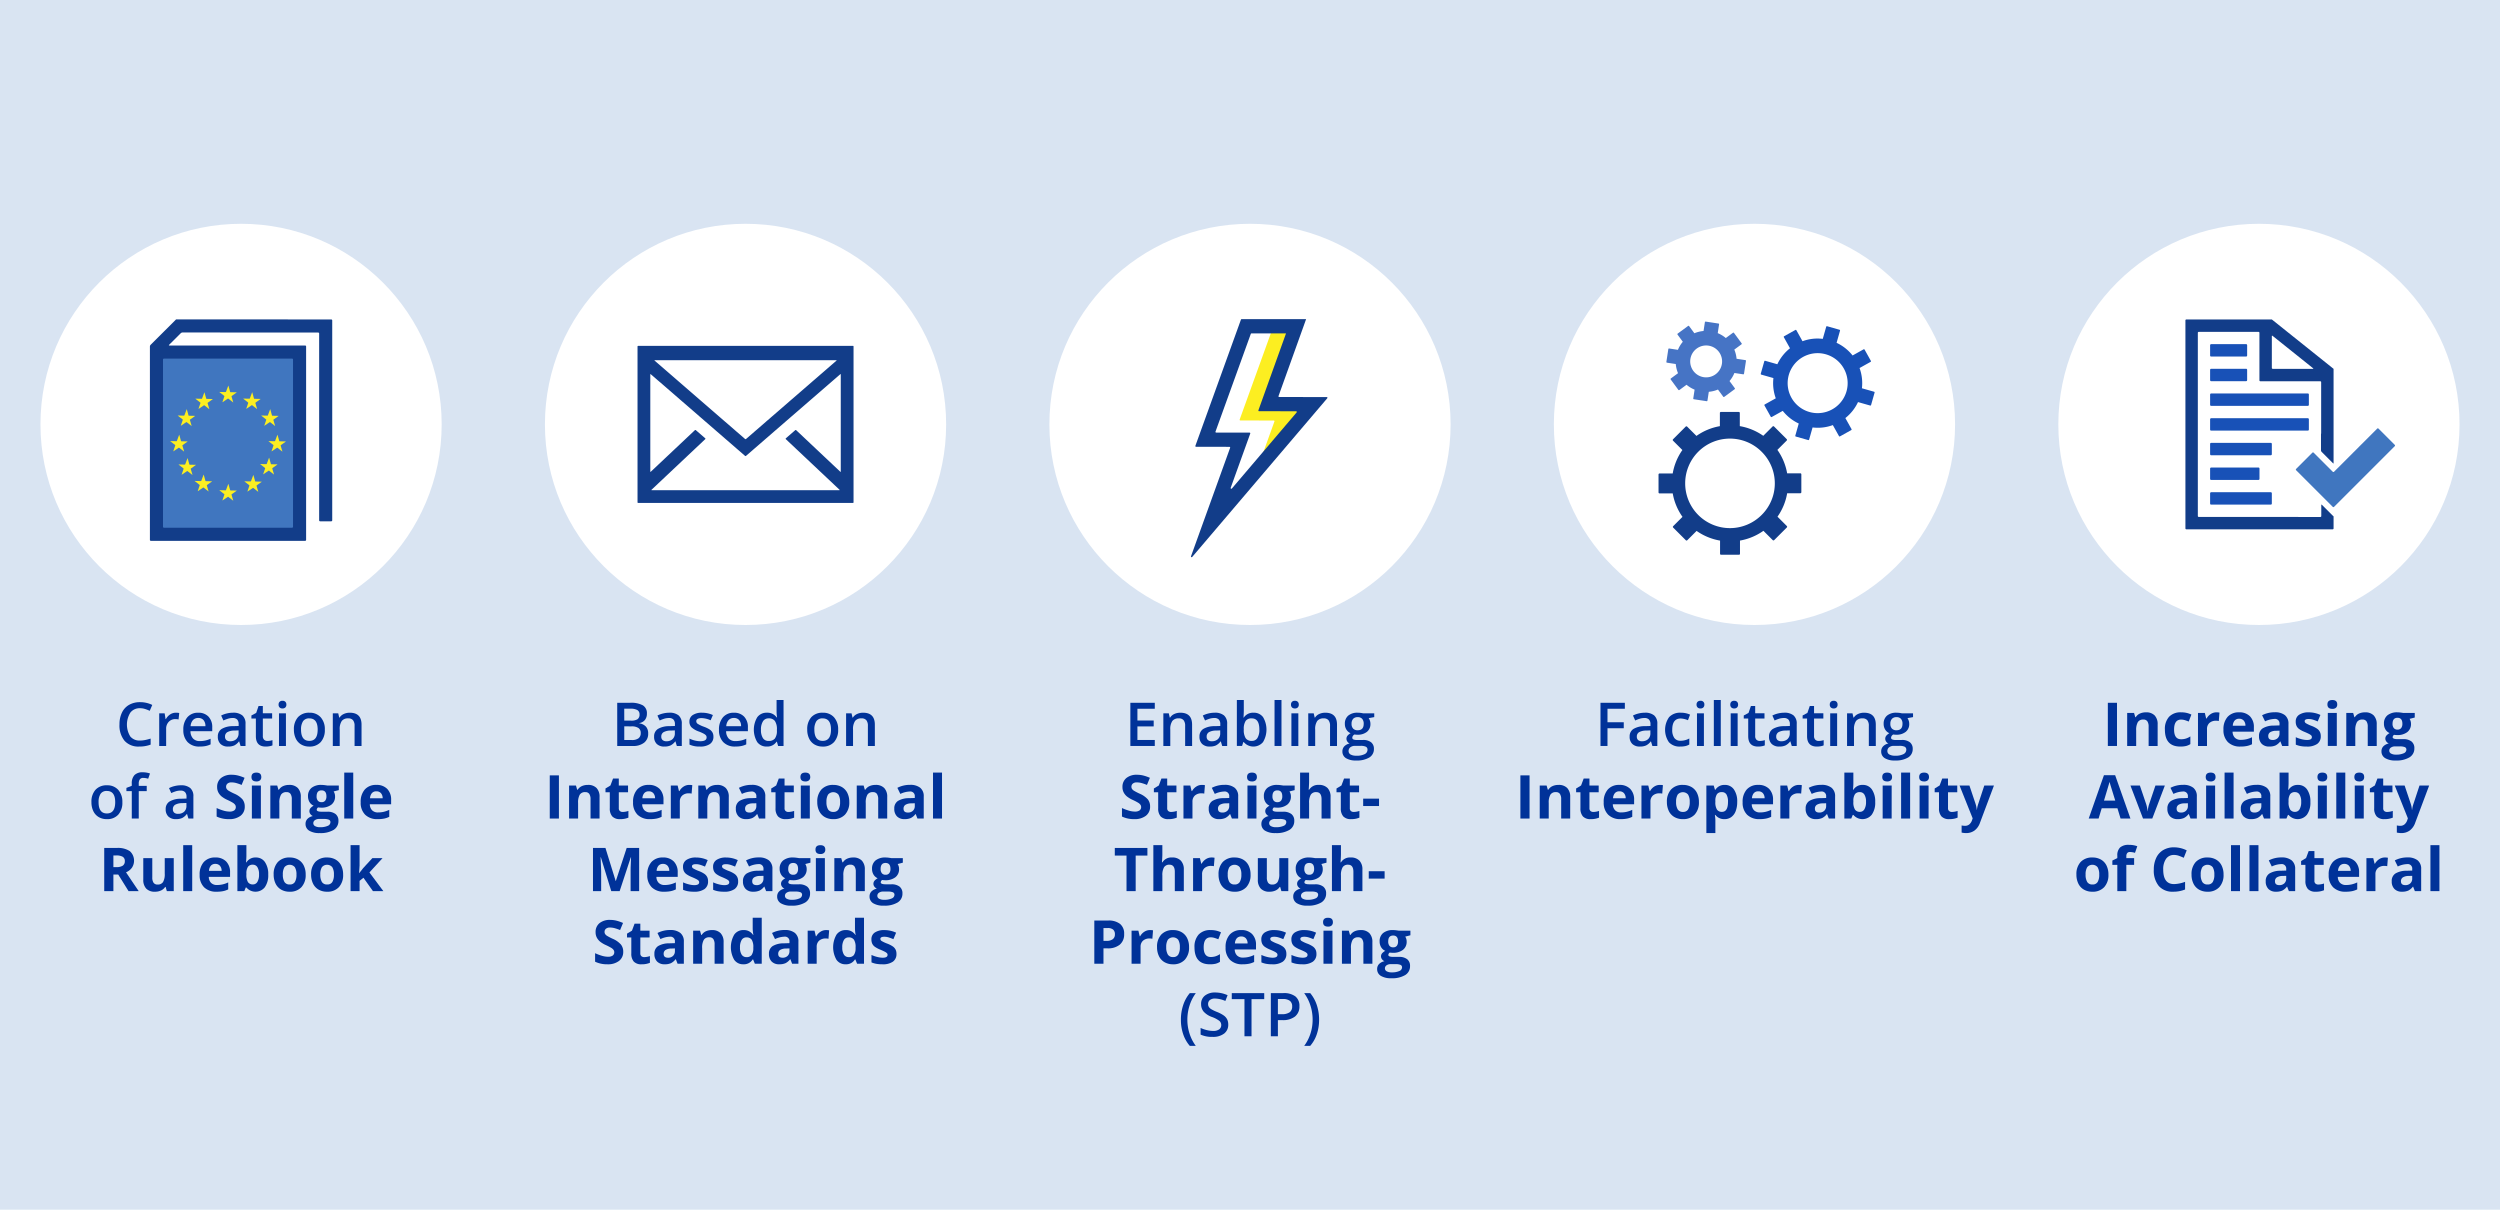 <svg xmlns="http://www.w3.org/2000/svg" width="620" height="300" viewBox="0 0 620 300">
  <defs>
    <style>
      .cls-1 {
        fill: #d9e4f2;
      }

      .cls-2 {
        fill: #003299;
      }

      .cls-3 {
        fill: #fff;
      }

      .cls-4 {
        fill: #4076bf;
      }

      .cls-5 {
        fill: #123d89;
      }

      .cls-6 {
        fill: #fcee21;
      }

      .cls-7 {
        fill: #1851b7;
      }

      .cls-8 {
        fill: #4674c5;
      }
    </style>
  </defs>
  <title>principles</title>
  <g id="Layer_2" data-name="Layer 2">
    <rect class="cls-1" x="-7" y="-6" width="634" height="312"/>
    <g>
      <g>
        <path class="cls-2" d="M34.715,175.64a2.885,2.885,0,0,0-2.373,1.069,5.612,5.612,0,0,0-.033,5.933,2.935,2.935,0,0,0,2.406,1.011,6.289,6.289,0,0,0,1.318-.136q.637-.135,1.326-.348v1.5a8.015,8.015,0,0,1-2.856.477,4.564,4.564,0,0,1-3.611-1.425,5.957,5.957,0,0,1-1.26-4.075,6.582,6.582,0,0,1,.612-2.923,4.362,4.362,0,0,1,1.769-1.919,5.35,5.35,0,0,1,2.717-.666,6.756,6.756,0,0,1,3.032.688l-.63,1.458a9.352,9.352,0,0,0-1.146-.45A4.119,4.119,0,0,0,34.715,175.64Z"/>
        <path class="cls-2" d="M43.592,176.753a4.143,4.143,0,0,1,.857.073l-.168,1.6a3.253,3.253,0,0,0-.762-.088,2.207,2.207,0,0,0-1.673.674,2.436,2.436,0,0,0-.641,1.751V185H39.483v-8.1h1.348l.227,1.429h.088a3.2,3.2,0,0,1,1.051-1.15A2.5,2.5,0,0,1,43.592,176.753Z"/>
        <path class="cls-2" d="M49.488,185.146a3.918,3.918,0,0,1-2.956-1.1,4.186,4.186,0,0,1-1.065-3.036,4.59,4.59,0,0,1,.989-3.119,3.416,3.416,0,0,1,2.717-1.136,3.341,3.341,0,0,1,2.534.974,3.726,3.726,0,0,1,.93,2.682v.93h-5.4a2.659,2.659,0,0,0,.637,1.813,2.218,2.218,0,0,0,1.692.634,6.22,6.22,0,0,0,1.337-.136,6.98,6.98,0,0,0,1.329-.45v1.4a5.239,5.239,0,0,1-1.274.424A7.812,7.812,0,0,1,49.488,185.146Zm-.315-7.09a1.731,1.731,0,0,0-1.314.52,2.479,2.479,0,0,0-.59,1.517h3.677a2.241,2.241,0,0,0-.483-1.52A1.652,1.652,0,0,0,49.173,178.057Z"/>
        <path class="cls-2" d="M59.661,185l-.344-1.128h-.059a3.312,3.312,0,0,1-1.179,1.007,3.721,3.721,0,0,1-1.523.268,2.58,2.58,0,0,1-1.864-.645,2.413,2.413,0,0,1-.67-1.824,2.14,2.14,0,0,1,.93-1.889,5.354,5.354,0,0,1,2.834-.7l1.4-.044v-.432a1.635,1.635,0,0,0-.363-1.161,1.475,1.475,0,0,0-1.124-.385,3.917,3.917,0,0,0-1.194.183,9.172,9.172,0,0,0-1.1.433l-.557-1.23a5.97,5.97,0,0,1,1.443-.523,6.613,6.613,0,0,1,1.479-.18,3.506,3.506,0,0,1,2.333.674,2.64,2.64,0,0,1,.787,2.116V185ZM57.1,183.828a2.133,2.133,0,0,0,1.5-.523,1.9,1.9,0,0,0,.568-1.469v-.7l-1.04.044a3.565,3.565,0,0,0-1.769.406,1.237,1.237,0,0,0-.553,1.11,1.08,1.08,0,0,0,.322.838A1.382,1.382,0,0,0,57.1,183.828Z"/>
        <path class="cls-2" d="M66.312,183.755a4.156,4.156,0,0,0,1.26-.2v1.3a3.5,3.5,0,0,1-.736.209,5.108,5.108,0,0,1-.934.084q-2.446,0-2.446-2.578V178.2H62.349v-.762l1.187-.63.586-1.714h1.062v1.8h2.307v1.3H65.184v4.336a1.213,1.213,0,0,0,.312.919A1.131,1.131,0,0,0,66.312,183.755Z"/>
        <path class="cls-2" d="M69.087,174.754a.951.951,0,0,1,.253-.711.983.983,0,0,1,.721-.249.962.962,0,0,1,.707.249.951.951,0,0,1,.253.711.931.931,0,0,1-.253.691.952.952,0,0,1-.707.253.973.973,0,0,1-.721-.253A.931.931,0,0,1,69.087,174.754ZM70.911,185H69.19v-8.1h1.721Z"/>
        <path class="cls-2" d="M80.557,180.936a4.42,4.42,0,0,1-1.018,3.1,3.648,3.648,0,0,1-2.834,1.113,3.884,3.884,0,0,1-2.007-.513,3.383,3.383,0,0,1-1.34-1.472,5.014,5.014,0,0,1-.469-2.227,4.391,4.391,0,0,1,1.011-3.076,3.665,3.665,0,0,1,2.849-1.106,3.567,3.567,0,0,1,2.783,1.132A4.371,4.371,0,0,1,80.557,180.936Zm-5.9,0q0,2.805,2.073,2.8,2.051,0,2.051-2.8,0-2.776-2.065-2.776a1.76,1.76,0,0,0-1.571.718A3.648,3.648,0,0,0,74.661,180.936Z"/>
        <path class="cls-2" d="M89.661,185H87.933v-4.98a2.176,2.176,0,0,0-.377-1.4,1.455,1.455,0,0,0-1.2-.462,1.9,1.9,0,0,0-1.6.645,3.558,3.558,0,0,0-.505,2.161V185H82.535v-8.1h1.348l.242,1.062h.088a2.4,2.4,0,0,1,1.04-.893,3.486,3.486,0,0,1,1.494-.315q2.915,0,2.915,2.966Z"/>
        <path class="cls-2" d="M30.346,198.936a4.42,4.42,0,0,1-1.018,3.1,3.648,3.648,0,0,1-2.834,1.113,3.884,3.884,0,0,1-2.007-.513,3.383,3.383,0,0,1-1.34-1.472,5.014,5.014,0,0,1-.469-2.227,4.391,4.391,0,0,1,1.011-3.076,3.665,3.665,0,0,1,2.849-1.106,3.567,3.567,0,0,1,2.783,1.132A4.371,4.371,0,0,1,30.346,198.936Zm-5.9,0q0,2.805,2.073,2.8,2.051,0,2.051-2.8,0-2.776-2.065-2.776a1.76,1.76,0,0,0-1.571.718A3.648,3.648,0,0,0,24.45,198.936Z"/>
        <path class="cls-2" d="M36.388,196.2H34.411V203H32.682v-6.8H31.349V195.4l1.333-.527v-.527a2.949,2.949,0,0,1,.674-2.128,2.757,2.757,0,0,1,2.058-.691,5.492,5.492,0,0,1,1.787.3l-.454,1.3a3.968,3.968,0,0,0-1.216-.205.991.991,0,0,0-.854.362,1.829,1.829,0,0,0-.267,1.088v.527h1.978Z"/>
        <path class="cls-2" d="M46.73,203l-.344-1.128h-.059a3.312,3.312,0,0,1-1.179,1.007,3.721,3.721,0,0,1-1.523.268,2.58,2.58,0,0,1-1.864-.645,2.413,2.413,0,0,1-.67-1.824,2.14,2.14,0,0,1,.93-1.889,5.354,5.354,0,0,1,2.834-.7l1.4-.044v-.432a1.635,1.635,0,0,0-.363-1.161,1.475,1.475,0,0,0-1.124-.385,3.917,3.917,0,0,0-1.194.183,9.172,9.172,0,0,0-1.1.433l-.557-1.23a5.97,5.97,0,0,1,1.443-.523,6.613,6.613,0,0,1,1.479-.18,3.506,3.506,0,0,1,2.333.674,2.64,2.64,0,0,1,.787,2.116V203Zm-2.563-1.172a2.133,2.133,0,0,0,1.5-.523,1.9,1.9,0,0,0,.568-1.469v-.7l-1.04.044a3.565,3.565,0,0,0-1.769.406,1.237,1.237,0,0,0-.553,1.11,1.08,1.08,0,0,0,.322.838A1.382,1.382,0,0,0,44.167,201.828Z"/>
        <path class="cls-2" d="M60.7,200.026a2.769,2.769,0,0,1-1.043,2.285,4.535,4.535,0,0,1-2.9.835,6.82,6.82,0,0,1-3.032-.645v-2.109a12.6,12.6,0,0,0,1.835.682,5.466,5.466,0,0,0,1.373.2,1.962,1.962,0,0,0,1.146-.285.979.979,0,0,0,.4-.85.938.938,0,0,0-.176-.561,1.966,1.966,0,0,0-.516-.473,13.374,13.374,0,0,0-1.388-.725,6.614,6.614,0,0,1-1.472-.887,3.325,3.325,0,0,1-.784-.988,2.822,2.822,0,0,1-.293-1.318,2.767,2.767,0,0,1,.963-2.234,4,4,0,0,1,2.662-.812,6.282,6.282,0,0,1,1.593.2,10.932,10.932,0,0,1,1.586.557l-.732,1.766a10.752,10.752,0,0,0-1.417-.491,4.568,4.568,0,0,0-1.1-.14,1.46,1.46,0,0,0-.989.3.99.99,0,0,0-.344.783.971.971,0,0,0,.139.524,1.528,1.528,0,0,0,.443.432,13.6,13.6,0,0,0,1.439.751,5.721,5.721,0,0,1,2.058,1.439A2.807,2.807,0,0,1,60.7,200.026Z"/>
        <path class="cls-2" d="M62.367,192.7q0-1.091,1.216-1.092T64.8,192.7a1.062,1.062,0,0,1-.3.809,1.275,1.275,0,0,1-.912.289Q62.367,193.793,62.367,192.7ZM64.7,203H62.462v-8.188H64.7Z"/>
        <path class="cls-2" d="M74.6,203H72.365v-4.783a2.3,2.3,0,0,0-.315-1.329,1.147,1.147,0,0,0-1-.442,1.507,1.507,0,0,0-1.355.626,3.882,3.882,0,0,0-.417,2.076V203H67.04v-8.188h1.707l.3,1.048h.125a2.351,2.351,0,0,1,1.029-.9,3.5,3.5,0,0,1,1.491-.3,2.862,2.862,0,0,1,2.168.772,3.1,3.1,0,0,1,.74,2.229Z"/>
        <path class="cls-2" d="M84.025,194.812v1.136l-1.282.329a2.234,2.234,0,0,1,.352,1.23,2.486,2.486,0,0,1-.919,2.055,3.986,3.986,0,0,1-2.553.735l-.4-.021-.33-.037a.744.744,0,0,0-.344.586q0,.483,1.23.484h1.392a3.174,3.174,0,0,1,2.054.578,2.068,2.068,0,0,1,.707,1.7,2.521,2.521,0,0,1-1.2,2.227,6.239,6.239,0,0,1-3.439.791,4.766,4.766,0,0,1-2.619-.6,1.9,1.9,0,0,1-.9-1.674,1.749,1.749,0,0,1,.461-1.237,2.621,2.621,0,0,1,1.355-.711,1.5,1.5,0,0,1-.6-.479A1.18,1.18,0,0,1,77,200.418a3.144,3.144,0,0,1,.784-.611,2.2,2.2,0,0,1-1.022-.894,2.719,2.719,0,0,1-.377-1.45,2.556,2.556,0,0,1,.872-2.072,3.769,3.769,0,0,1,2.49-.732,6.458,6.458,0,0,1,.817.062q.472.063.6.092ZM77.7,204.157a.81.81,0,0,0,.443.726,2.436,2.436,0,0,0,1.241.264,4.4,4.4,0,0,0,1.882-.33,1,1,0,0,0,.681-.9.638.638,0,0,0-.4-.638A3.3,3.3,0,0,0,80.3,203.1H79.147a1.754,1.754,0,0,0-1.029.289A.892.892,0,0,0,77.7,204.157Zm.813-6.665a1.664,1.664,0,0,0,.3,1.055,1.1,1.1,0,0,0,.926.389,1.082,1.082,0,0,0,.923-.389,1.712,1.712,0,0,0,.293-1.055q0-1.479-1.216-1.479T78.517,197.492Z"/>
        <path class="cls-2" d="M87.606,203H85.373V191.6h2.234Z"/>
        <path class="cls-2" d="M93.656,203.146a4.223,4.223,0,0,1-3.091-1.092,4.13,4.13,0,0,1-1.113-3.09,4.542,4.542,0,0,1,1.029-3.183,3.661,3.661,0,0,1,2.845-1.124,3.606,3.606,0,0,1,2.7.988A3.742,3.742,0,0,1,97,198.379v1.084H91.715a2.149,2.149,0,0,0,.564,1.486,1.985,1.985,0,0,0,1.479.535,6.142,6.142,0,0,0,1.4-.154,7,7,0,0,0,1.377-.49v1.729a5.266,5.266,0,0,1-1.252.436A7.933,7.933,0,0,1,93.656,203.146Zm-.315-6.9a1.418,1.418,0,0,0-1.113.45,2.087,2.087,0,0,0-.461,1.278H94.9a1.864,1.864,0,0,0-.432-1.278A1.465,1.465,0,0,0,93.341,196.247Z"/>
        <path class="cls-2" d="M28.12,216.891V221H25.849V210.292h3.12a5.337,5.337,0,0,1,3.23.795,3.168,3.168,0,0,1,.527,4.094,3.429,3.429,0,0,1-1.472,1.153Q33.671,219.946,34.4,221h-2.52l-2.556-4.109Zm0-1.846h.732a2.8,2.8,0,0,0,1.589-.358,1.281,1.281,0,0,0,.513-1.128,1.172,1.172,0,0,0-.524-1.084,3.177,3.177,0,0,0-1.622-.322H28.12Z"/>
        <path class="cls-2" d="M41.376,221l-.3-1.047h-.117a2.352,2.352,0,0,1-1.018.882,3.469,3.469,0,0,1-1.5.312,2.861,2.861,0,0,1-2.175-.772,3.112,3.112,0,0,1-.732-2.224v-5.339h2.234v4.782a2.3,2.3,0,0,0,.315,1.33,1.147,1.147,0,0,0,1,.443,1.508,1.508,0,0,0,1.355-.627,3.882,3.882,0,0,0,.417-2.076v-3.853H43.09V221Z"/>
        <path class="cls-2" d="M47.668,221H45.434V209.6h2.234Z"/>
        <path class="cls-2" d="M53.718,221.146a4.223,4.223,0,0,1-3.091-1.092,4.13,4.13,0,0,1-1.113-3.09,4.542,4.542,0,0,1,1.029-3.183,3.661,3.661,0,0,1,2.845-1.124,3.606,3.606,0,0,1,2.7.988,3.742,3.742,0,0,1,.967,2.732v1.084H51.777a2.149,2.149,0,0,0,.564,1.486,1.985,1.985,0,0,0,1.479.535,6.142,6.142,0,0,0,1.4-.154,7,7,0,0,0,1.377-.49v1.729a5.266,5.266,0,0,1-1.252.436A7.933,7.933,0,0,1,53.718,221.146Zm-.315-6.9a1.418,1.418,0,0,0-1.113.45,2.087,2.087,0,0,0-.461,1.278h3.135a1.864,1.864,0,0,0-.432-1.278A1.465,1.465,0,0,0,53.4,214.247Z"/>
        <path class="cls-2" d="M63.43,212.658a2.649,2.649,0,0,1,2.271,1.131,5.194,5.194,0,0,1,.82,3.1,5.1,5.1,0,0,1-.846,3.143,2.955,2.955,0,0,1-4.567.066h-.154l-.374.9H58.874V209.6h2.234v2.651q0,.505-.088,1.618h.088A2.585,2.585,0,0,1,63.43,212.658Zm-.718,1.787a1.409,1.409,0,0,0-1.208.509,2.921,2.921,0,0,0-.4,1.681v.242a3.441,3.441,0,0,0,.392,1.889,1.4,1.4,0,0,0,1.241.572,1.246,1.246,0,0,0,1.095-.634,3.426,3.426,0,0,0,.407-1.843,3.251,3.251,0,0,0-.41-1.812A1.286,1.286,0,0,0,62.712,214.445Z"/>
        <path class="cls-2" d="M75.808,216.891a4.4,4.4,0,0,1-1.055,3.128,3.824,3.824,0,0,1-2.937,1.128,4.1,4.1,0,0,1-2.08-.517,3.434,3.434,0,0,1-1.384-1.483,4.981,4.981,0,0,1-.483-2.256,4.375,4.375,0,0,1,1.047-3.119,3.846,3.846,0,0,1,2.944-1.113,4.141,4.141,0,0,1,2.08.512,3.429,3.429,0,0,1,1.384,1.473A4.938,4.938,0,0,1,75.808,216.891Zm-5.662,0a3.437,3.437,0,0,0,.4,1.839,1.428,1.428,0,0,0,1.3.622,1.406,1.406,0,0,0,1.286-.618,3.493,3.493,0,0,0,.392-1.843,3.383,3.383,0,0,0-.4-1.823,1.681,1.681,0,0,0-2.585,0A3.382,3.382,0,0,0,70.146,216.891Z"/>
        <path class="cls-2" d="M85.095,216.891a4.4,4.4,0,0,1-1.055,3.128,3.824,3.824,0,0,1-2.937,1.128,4.1,4.1,0,0,1-2.08-.517,3.434,3.434,0,0,1-1.384-1.483,4.981,4.981,0,0,1-.483-2.256,4.375,4.375,0,0,1,1.047-3.119,3.846,3.846,0,0,1,2.944-1.113,4.141,4.141,0,0,1,2.08.512,3.429,3.429,0,0,1,1.384,1.473A4.938,4.938,0,0,1,85.095,216.891Zm-5.662,0a3.437,3.437,0,0,0,.4,1.839,1.428,1.428,0,0,0,1.3.622,1.406,1.406,0,0,0,1.286-.618,3.493,3.493,0,0,0,.392-1.843,3.383,3.383,0,0,0-.4-1.823,1.681,1.681,0,0,0-2.585,0A3.382,3.382,0,0,0,79.433,216.891Z"/>
        <path class="cls-2" d="M89.086,216.547l.974-1.245,2.292-2.49h2.52l-3.252,3.552L95.07,221H92.492l-2.358-3.318-.959.77V221H86.94V209.6h2.234v5.083l-.117,1.86Z"/>
      </g>
      <g>
        <circle class="cls-3" cx="59.785" cy="105.25" r="49.75"/>
        <g>
          <rect class="cls-4" x="38.965" y="88" width="35" height="44"/>
          <path class="cls-5" d="M82.151,79.224,43.88,79.207a.8.8,0,0,0-.242.019,1.369,1.369,0,0,1-.172.19l-6.116,6.1a.672.672,0,0,0-.172.413v47.96a.243.243,0,0,0,.242.242H75.674a.243.243,0,0,0,.242-.242V85.926a.243.243,0,0,0-.242-.242H42.013c-.133,0-.165-.077-.071-.171l2.9-2.887a.675.675,0,0,1,.414-.171l33.651.017a.243.243,0,0,1,.242.242v46.327a.243.243,0,0,0,.242.242H82.15a.243.243,0,0,0,.242-.242V79.466A.243.243,0,0,0,82.151,79.224ZM42.013,88.931H72.427a.243.243,0,0,1,.242.242v41.465a.243.243,0,0,1-.242.242H40.667a.243.243,0,0,1-.242-.242V89.173a.243.243,0,0,1,.242-.242h1.346Z"/>
          <path class="cls-6" d="M54.441,97.258c-.038-.03-.03-.053.019-.052l1.474.031a.133.133,0,0,0,.118-.08l.55-1.473c.017-.045.041-.044.054,0l.414,1.49a.125.125,0,0,0,.111.086l1.474.031c.048,0,.055.025.016.053l-1.2.86a.133.133,0,0,0-.047.135l.413,1.408c.014.046-.006.06-.044.03l-1.16-.909a.128.128,0,0,0-.142,0l-1.277.862c-.04.027-.06.012-.045-.034l.471-1.39a.133.133,0,0,0-.041-.137Z"/>
          <path class="cls-6" d="M48.5,98.92c-.038-.03-.029-.053.019-.052L50,98.9a.132.132,0,0,0,.118-.08l.55-1.473c.017-.045.041-.044.054,0l.413,1.49a.125.125,0,0,0,.111.086l1.474.031c.048,0,.055.025.016.053l-1.2.86a.133.133,0,0,0-.047.135l.413,1.408c.014.046-.006.06-.044.03l-1.16-.909a.129.129,0,0,0-.141,0l-1.277.862c-.04.027-.06.012-.044-.034l.471-1.39a.133.133,0,0,0-.041-.137Z"/>
          <path class="cls-6" d="M44.122,103.1c-.038-.03-.029-.053.019-.052l1.474.031a.133.133,0,0,0,.118-.08l.55-1.473c.017-.045.041-.044.054,0l.413,1.49a.125.125,0,0,0,.111.086l1.474.031c.048,0,.055.025.016.053l-1.2.86a.133.133,0,0,0-.047.135l.413,1.408c.014.046-.006.06-.044.03l-1.16-.909a.129.129,0,0,0-.142-.005l-1.277.862c-.04.027-.06.012-.044-.034l.471-1.39a.133.133,0,0,0-.041-.137Z"/>
          <path class="cls-6" d="M42.258,109.441c-.038-.03-.029-.053.019-.052l1.474.031a.133.133,0,0,0,.118-.08l.55-1.473c.017-.045.041-.044.054,0l.413,1.49a.125.125,0,0,0,.111.086l1.474.031c.048,0,.055.025.016.053l-1.2.86a.133.133,0,0,0-.047.135l.413,1.408c.014.046-.006.06-.044.03l-1.16-.909a.128.128,0,0,0-.142,0l-1.277.862c-.04.027-.06.012-.044-.034l.471-1.39a.133.133,0,0,0-.041-.137Z"/>
          <path class="cls-6" d="M47.31,116.322l.413,1.408c.014.046-.006.06-.044.03l-1.16-.909a.128.128,0,0,0-.142,0l-1.277.862c-.04.027-.06.012-.045-.034l.471-1.39a.132.132,0,0,0-.041-.137l-1.16-.909c-.038-.03-.03-.053.019-.052l1.474.031a.132.132,0,0,0,.118-.08l.55-1.473c.017-.045.041-.044.054,0l.414,1.49a.125.125,0,0,0,.111.086l1.474.031c.048,0,.055.025.016.053l-1.2.86A.133.133,0,0,0,47.31,116.322Z"/>
          <path class="cls-6" d="M52.531,119.362c.048,0,.055.025.016.053l-1.2.86a.132.132,0,0,0-.047.135l.413,1.408c.013.046-.006.06-.044.03l-1.16-.909a.128.128,0,0,0-.141-.005l-1.277.862c-.04.027-.06.012-.044-.034l.471-1.39a.133.133,0,0,0-.041-.137l-1.161-.909c-.038-.03-.029-.053.019-.052l1.474.031a.133.133,0,0,0,.118-.08l.55-1.473c.017-.045.041-.044.054,0l.413,1.49a.125.125,0,0,0,.111.086Z"/>
          <path class="cls-6" d="M54.441,121.624c-.038-.03-.03-.053.019-.052l1.474.031a.132.132,0,0,0,.118-.08l.55-1.473c.017-.045.041-.044.054,0l.414,1.49a.125.125,0,0,0,.111.086l1.474.031c.048,0,.055.025.016.053l-1.2.86a.133.133,0,0,0-.047.135l.413,1.408c.014.046-.006.06-.044.03l-1.16-.909a.129.129,0,0,0-.142,0l-1.277.862c-.04.027-.06.012-.045-.034l.471-1.39a.132.132,0,0,0-.041-.137Z"/>
          <path class="cls-6" d="M64.857,119.453c.048,0,.055.025.016.053l-1.2.86a.133.133,0,0,0-.047.135l.413,1.408c.014.046-.006.06-.044.03l-1.16-.909a.128.128,0,0,0-.142-.005l-1.277.862c-.04.027-.06.012-.044-.034l.471-1.39a.133.133,0,0,0-.041-.137l-1.16-.909c-.038-.03-.03-.053.019-.052l1.474.031a.133.133,0,0,0,.118-.08l.55-1.473c.017-.045.041-.044.054,0l.414,1.49a.125.125,0,0,0,.111.086Z"/>
          <path class="cls-6" d="M68.763,115.165c.048,0,.055.025.016.053l-1.2.86a.133.133,0,0,0-.047.135l.413,1.408c.014.046-.006.06-.044.03l-1.16-.909a.128.128,0,0,0-.142,0l-1.277.862c-.04.027-.06.012-.044-.034l.471-1.39a.132.132,0,0,0-.041-.137l-1.16-.909c-.038-.03-.029-.053.019-.052l1.474.031a.132.132,0,0,0,.118-.08l.55-1.473c.017-.045.041-.044.054,0l.414,1.49a.125.125,0,0,0,.111.086Z"/>
          <path class="cls-6" d="M68.838,107.869l.414,1.49a.125.125,0,0,0,.111.086l1.474.031c.048,0,.056.025.016.053l-1.2.86a.133.133,0,0,0-.046.135l.413,1.408c.014.046-.006.06-.044.03l-1.161-.909a.128.128,0,0,0-.141,0l-1.277.862c-.04.027-.06.012-.045-.034l.471-1.39a.133.133,0,0,0-.041-.137l-1.161-.909c-.038-.03-.03-.053.019-.052l1.474.031a.132.132,0,0,0,.118-.08l.55-1.473C68.8,107.821,68.825,107.822,68.838,107.869Z"/>
          <path class="cls-6" d="M64.822,103.1c-.038-.03-.029-.053.019-.052l1.474.031a.133.133,0,0,0,.118-.08l.55-1.473c.017-.045.041-.044.054,0l.413,1.49a.125.125,0,0,0,.111.086l1.474.031c.048,0,.056.025.016.053l-1.2.86a.133.133,0,0,0-.047.135l.413,1.408c.013.046-.006.06-.044.03l-1.16-.909a.128.128,0,0,0-.141,0l-1.277.862c-.04.027-.06.012-.044-.034l.471-1.39a.133.133,0,0,0-.041-.137Z"/>
          <path class="cls-6" d="M60.354,98.9c-.038-.03-.03-.053.019-.052l1.474.031a.133.133,0,0,0,.118-.08l.55-1.473c.017-.045.041-.044.054,0l.414,1.49a.125.125,0,0,0,.111.086l1.474.031c.048,0,.055.025.016.053l-1.2.86a.133.133,0,0,0-.046.135l.413,1.408c.014.046-.006.06-.044.03l-1.16-.909a.128.128,0,0,0-.142-.005l-1.277.862c-.04.027-.06.012-.045-.034l.471-1.39a.132.132,0,0,0-.041-.137Z"/>
        </g>
      </g>
      <g>
        <path class="cls-2" d="M153.069,174.292h3.179a6.032,6.032,0,0,1,3.2.645,2.257,2.257,0,0,1,.985,2.036,2.469,2.469,0,0,1-.483,1.561,2.161,2.161,0,0,1-1.392.783v.073a2.763,2.763,0,0,1,1.659.839,2.538,2.538,0,0,1,.531,1.7,2.75,2.75,0,0,1-1.007,2.26,4.334,4.334,0,0,1-2.8.816h-3.867Zm1.75,4.424H156.5a2.889,2.889,0,0,0,1.6-.348,1.333,1.333,0,0,0,.505-1.183,1.186,1.186,0,0,0-.546-1.092,3.407,3.407,0,0,0-1.732-.337h-1.516Zm0,1.421v3.391h1.86a2.737,2.737,0,0,0,1.659-.421,1.555,1.555,0,0,0,.56-1.329,1.414,1.414,0,0,0-.571-1.238,3.036,3.036,0,0,0-1.736-.4Z"/>
        <path class="cls-2" d="M167.856,185l-.344-1.128h-.059a3.312,3.312,0,0,1-1.179,1.007,3.721,3.721,0,0,1-1.523.268,2.58,2.58,0,0,1-1.864-.645,2.413,2.413,0,0,1-.67-1.824,2.14,2.14,0,0,1,.93-1.889,5.354,5.354,0,0,1,2.834-.7l1.4-.044v-.432a1.635,1.635,0,0,0-.363-1.161,1.475,1.475,0,0,0-1.124-.385,3.917,3.917,0,0,0-1.194.183,9.172,9.172,0,0,0-1.1.433l-.557-1.23a5.97,5.97,0,0,1,1.443-.523,6.613,6.613,0,0,1,1.479-.18,3.506,3.506,0,0,1,2.333.674,2.64,2.64,0,0,1,.787,2.116V185Zm-2.563-1.172a2.133,2.133,0,0,0,1.5-.523,1.9,1.9,0,0,0,.568-1.469v-.7l-1.04.044a3.565,3.565,0,0,0-1.769.406,1.237,1.237,0,0,0-.553,1.11,1.08,1.08,0,0,0,.322.838A1.382,1.382,0,0,0,165.293,183.828Z"/>
        <path class="cls-2" d="M176.931,182.693a2.118,2.118,0,0,1-.864,1.819,4.135,4.135,0,0,1-2.476.634,5.848,5.848,0,0,1-2.6-.49v-1.487a6.383,6.383,0,0,0,2.659.659q1.589,0,1.589-.959a.764.764,0,0,0-.176-.514,2.1,2.1,0,0,0-.579-.424,9.957,9.957,0,0,0-1.121-.5,5.19,5.19,0,0,1-1.894-1.084,2.008,2.008,0,0,1-.494-1.406,1.846,1.846,0,0,1,.839-1.615,3.974,3.974,0,0,1,2.281-.575,6.462,6.462,0,0,1,2.7.579l-.557,1.3a6.011,6.011,0,0,0-2.2-.542q-1.362,0-1.362.776a.78.78,0,0,0,.355.645,7.843,7.843,0,0,0,1.549.726,7.085,7.085,0,0,1,1.458.71,2.127,2.127,0,0,1,.674.743A2.156,2.156,0,0,1,176.931,182.693Z"/>
        <path class="cls-2" d="M182.329,185.146a3.918,3.918,0,0,1-2.956-1.1,4.186,4.186,0,0,1-1.065-3.036,4.59,4.59,0,0,1,.989-3.119,3.416,3.416,0,0,1,2.717-1.136,3.341,3.341,0,0,1,2.534.974,3.726,3.726,0,0,1,.93,2.682v.93h-5.4a2.659,2.659,0,0,0,.637,1.813,2.218,2.218,0,0,0,1.692.634,6.22,6.22,0,0,0,1.337-.136,6.98,6.98,0,0,0,1.329-.45v1.4a5.239,5.239,0,0,1-1.274.424A7.812,7.812,0,0,1,182.329,185.146Zm-.315-7.09a1.731,1.731,0,0,0-1.314.52,2.479,2.479,0,0,0-.59,1.517h3.677a2.241,2.241,0,0,0-.483-1.52A1.652,1.652,0,0,0,182.014,178.057Z"/>
        <path class="cls-2" d="M190.166,185.146a2.821,2.821,0,0,1-2.366-1.1,6.021,6.021,0,0,1,.011-6.186,2.85,2.85,0,0,1,2.384-1.109,2.8,2.8,0,0,1,2.432,1.179h.088a10.291,10.291,0,0,1-.125-1.377V173.6h1.729V185h-1.348l-.3-1.062h-.081A2.75,2.75,0,0,1,190.166,185.146Zm.461-1.392a1.875,1.875,0,0,0,1.545-.6,3.144,3.144,0,0,0,.5-1.937v-.242a3.631,3.631,0,0,0-.5-2.175,1.848,1.848,0,0,0-1.56-.645,1.582,1.582,0,0,0-1.4.736,3.772,3.772,0,0,0-.491,2.1,3.674,3.674,0,0,0,.476,2.054A1.606,1.606,0,0,0,190.627,183.755Z"/>
        <path class="cls-2" d="M207.861,180.936a4.42,4.42,0,0,1-1.018,3.1,3.648,3.648,0,0,1-2.834,1.113,3.884,3.884,0,0,1-2.007-.513,3.383,3.383,0,0,1-1.34-1.472,5.014,5.014,0,0,1-.469-2.227,4.391,4.391,0,0,1,1.011-3.076,3.665,3.665,0,0,1,2.849-1.106,3.567,3.567,0,0,1,2.783,1.132A4.371,4.371,0,0,1,207.861,180.936Zm-5.9,0q0,2.805,2.073,2.8,2.051,0,2.051-2.8,0-2.776-2.065-2.776a1.76,1.76,0,0,0-1.571.718A3.648,3.648,0,0,0,201.965,180.936Z"/>
        <path class="cls-2" d="M216.965,185h-1.729v-4.98a2.176,2.176,0,0,0-.377-1.4,1.455,1.455,0,0,0-1.2-.462,1.9,1.9,0,0,0-1.6.645,3.558,3.558,0,0,0-.505,2.161V185h-1.721v-8.1h1.348l.242,1.062h.088a2.4,2.4,0,0,1,1.04-.893,3.486,3.486,0,0,1,1.494-.315q2.915,0,2.915,2.966Z"/>
        <path class="cls-2" d="M136.34,203V192.292h2.271V203Z"/>
        <path class="cls-2" d="M148.689,203h-2.234v-4.783a2.3,2.3,0,0,0-.315-1.329,1.147,1.147,0,0,0-1-.442,1.507,1.507,0,0,0-1.355.626,3.882,3.882,0,0,0-.417,2.076V203H141.13v-8.188h1.707l.3,1.048h.125a2.351,2.351,0,0,1,1.029-.9,3.5,3.5,0,0,1,1.491-.3,2.862,2.862,0,0,1,2.168.772,3.1,3.1,0,0,1,.74,2.229Z"/>
        <path class="cls-2" d="M154.438,201.367a4.845,4.845,0,0,0,1.406-.257v1.663a5.031,5.031,0,0,1-2.051.373,2.507,2.507,0,0,1-1.952-.678,2.945,2.945,0,0,1-.612-2.032v-3.948h-1.069v-.944l1.23-.747.645-1.729h1.428v1.743h2.292v1.677h-2.292v3.948a.871.871,0,0,0,.268.7A1.053,1.053,0,0,0,154.438,201.367Z"/>
        <path class="cls-2" d="M161.206,203.146a4.223,4.223,0,0,1-3.091-1.092,4.13,4.13,0,0,1-1.113-3.09,4.542,4.542,0,0,1,1.029-3.183,3.661,3.661,0,0,1,2.845-1.124,3.606,3.606,0,0,1,2.7.988,3.742,3.742,0,0,1,.967,2.732v1.084h-5.281a2.149,2.149,0,0,0,.564,1.486,1.985,1.985,0,0,0,1.479.535,6.142,6.142,0,0,0,1.4-.154,7,7,0,0,0,1.377-.49v1.729a5.266,5.266,0,0,1-1.252.436A7.933,7.933,0,0,1,161.206,203.146Zm-.315-6.9a1.418,1.418,0,0,0-1.113.45,2.087,2.087,0,0,0-.461,1.278h3.135a1.864,1.864,0,0,0-.432-1.278A1.465,1.465,0,0,0,160.891,196.247Z"/>
        <path class="cls-2" d="M170.933,194.658a3.606,3.606,0,0,1,.754.065l-.168,2.095a2.559,2.559,0,0,0-.659-.073,2.363,2.363,0,0,0-1.666.55,1.982,1.982,0,0,0-.6,1.537V203h-2.234v-8.188h1.692l.33,1.377h.11a3.077,3.077,0,0,1,1.029-1.109A2.535,2.535,0,0,1,170.933,194.658Z"/>
        <path class="cls-2" d="M180.732,203H178.5v-4.783a2.3,2.3,0,0,0-.315-1.329,1.147,1.147,0,0,0-1-.442,1.507,1.507,0,0,0-1.355.626,3.882,3.882,0,0,0-.417,2.076V203h-2.234v-8.188h1.707l.3,1.048h.125a2.351,2.351,0,0,1,1.029-.9,3.5,3.5,0,0,1,1.491-.3,2.862,2.862,0,0,1,2.168.772,3.1,3.1,0,0,1,.74,2.229Z"/>
        <path class="cls-2" d="M188.232,203l-.432-1.113h-.059a3.309,3.309,0,0,1-1.161.985,3.763,3.763,0,0,1-1.557.274,2.515,2.515,0,0,1-1.856-.674,2.586,2.586,0,0,1-.678-1.919,2.161,2.161,0,0,1,.912-1.923,5.286,5.286,0,0,1,2.75-.685l1.421-.044v-.359A1.113,1.113,0,0,0,186.3,196.3a5.806,5.806,0,0,0-2.307.593l-.74-1.509a6.657,6.657,0,0,1,3.135-.74,3.9,3.9,0,0,1,2.527.719,2.652,2.652,0,0,1,.879,2.182V203Zm-.659-3.794-.864.029a2.768,2.768,0,0,0-1.45.352,1.1,1.1,0,0,0-.476.981q0,.945,1.084.945a1.718,1.718,0,0,0,1.242-.447,1.571,1.571,0,0,0,.465-1.187Z"/>
        <path class="cls-2" d="M195.542,201.367a4.845,4.845,0,0,0,1.406-.257v1.663a5.031,5.031,0,0,1-2.051.373,2.507,2.507,0,0,1-1.952-.678,2.945,2.945,0,0,1-.612-2.032v-3.948h-1.069v-.944l1.23-.747.645-1.729h1.428v1.743h2.292v1.677h-2.292v3.948a.871.871,0,0,0,.268.7A1.053,1.053,0,0,0,195.542,201.367Z"/>
        <path class="cls-2" d="M198.508,192.7q0-1.091,1.216-1.092t1.216,1.092a1.062,1.062,0,0,1-.3.809,1.275,1.275,0,0,1-.912.289Q198.508,193.793,198.508,192.7Zm2.329,10.3H198.6v-8.188h2.234Z"/>
        <path class="cls-2" d="M210.623,198.891a4.4,4.4,0,0,1-1.055,3.128,3.824,3.824,0,0,1-2.937,1.128,4.1,4.1,0,0,1-2.08-.517,3.434,3.434,0,0,1-1.384-1.483,4.981,4.981,0,0,1-.483-2.256,4.375,4.375,0,0,1,1.047-3.119,3.846,3.846,0,0,1,2.944-1.113,4.141,4.141,0,0,1,2.08.512,3.429,3.429,0,0,1,1.384,1.473A4.938,4.938,0,0,1,210.623,198.891Zm-5.662,0a3.437,3.437,0,0,0,.4,1.839,1.428,1.428,0,0,0,1.3.622,1.406,1.406,0,0,0,1.286-.618,3.493,3.493,0,0,0,.392-1.843,3.383,3.383,0,0,0-.4-1.823,1.681,1.681,0,0,0-2.585,0A3.382,3.382,0,0,0,204.961,198.891Z"/>
        <path class="cls-2" d="M220.027,203h-2.234v-4.783a2.3,2.3,0,0,0-.315-1.329,1.147,1.147,0,0,0-1-.442,1.507,1.507,0,0,0-1.355.626,3.882,3.882,0,0,0-.417,2.076V203h-2.234v-8.188h1.707l.3,1.048h.125a2.351,2.351,0,0,1,1.029-.9,3.5,3.5,0,0,1,1.491-.3,2.862,2.862,0,0,1,2.168.772,3.1,3.1,0,0,1,.74,2.229Z"/>
        <path class="cls-2" d="M227.527,203l-.432-1.113h-.059a3.309,3.309,0,0,1-1.161.985,3.763,3.763,0,0,1-1.557.274,2.515,2.515,0,0,1-1.856-.674,2.586,2.586,0,0,1-.678-1.919,2.161,2.161,0,0,1,.912-1.923,5.286,5.286,0,0,1,2.75-.685l1.421-.044v-.359a1.113,1.113,0,0,0-1.274-1.244,5.806,5.806,0,0,0-2.307.593l-.74-1.509a6.657,6.657,0,0,1,3.135-.74,3.9,3.9,0,0,1,2.527.719,2.652,2.652,0,0,1,.879,2.182V203Zm-.659-3.794-.864.029a2.768,2.768,0,0,0-1.45.352,1.1,1.1,0,0,0-.476.981q0,.945,1.084.945a1.718,1.718,0,0,0,1.242-.447,1.571,1.571,0,0,0,.465-1.187Z"/>
        <path class="cls-2" d="M233.621,203h-2.234V191.6h2.234Z"/>
        <path class="cls-2" d="M151.593,221l-2.578-8.4h-.066q.139,2.563.139,3.42V221H147.06V210.292h3.091l2.534,8.188h.044l2.688-8.188h3.091V221h-2.117v-5.068c0-.239,0-.515.011-.828s.041-1.143.1-2.49h-.066L153.673,221Z"/>
        <path class="cls-2" d="M164.733,221.146a4.223,4.223,0,0,1-3.091-1.092,4.13,4.13,0,0,1-1.113-3.09,4.542,4.542,0,0,1,1.029-3.183,3.661,3.661,0,0,1,2.845-1.124,3.606,3.606,0,0,1,2.7.988,3.742,3.742,0,0,1,.967,2.732v1.084h-5.281a2.149,2.149,0,0,0,.564,1.486,1.985,1.985,0,0,0,1.479.535,6.142,6.142,0,0,0,1.4-.154,7,7,0,0,0,1.377-.49v1.729a5.266,5.266,0,0,1-1.252.436A7.933,7.933,0,0,1,164.733,221.146Zm-.315-6.9a1.418,1.418,0,0,0-1.113.45,2.087,2.087,0,0,0-.461,1.278h3.135a1.864,1.864,0,0,0-.432-1.278A1.465,1.465,0,0,0,164.418,214.247Z"/>
        <path class="cls-2" d="M175.6,218.568a2.256,2.256,0,0,1-.875,1.919,4.326,4.326,0,0,1-2.619.659,8.18,8.18,0,0,1-1.523-.121,5.673,5.673,0,0,1-1.179-.355v-1.846a7.723,7.723,0,0,0,1.4.491,5.687,5.687,0,0,0,1.374.2q1.216,0,1.216-.7a.587.587,0,0,0-.161-.429,2.335,2.335,0,0,0-.557-.374q-.4-.208-1.055-.486a6.629,6.629,0,0,1-1.388-.732,2.06,2.06,0,0,1-.645-.773,2.549,2.549,0,0,1-.2-1.072,1.946,1.946,0,0,1,.846-1.688,4.119,4.119,0,0,1,2.4-.6,6.809,6.809,0,0,1,2.878.645l-.674,1.611q-.615-.264-1.15-.433a3.611,3.611,0,0,0-1.091-.169q-.989,0-.989.535a.627.627,0,0,0,.319.52,8.624,8.624,0,0,0,1.4.652,6.529,6.529,0,0,1,1.406.725,2.155,2.155,0,0,1,.659.777A2.384,2.384,0,0,1,175.6,218.568Z"/>
        <path class="cls-2" d="M183.058,218.568a2.256,2.256,0,0,1-.875,1.919,4.326,4.326,0,0,1-2.619.659,8.18,8.18,0,0,1-1.523-.121,5.673,5.673,0,0,1-1.179-.355v-1.846a7.723,7.723,0,0,0,1.4.491,5.687,5.687,0,0,0,1.374.2q1.216,0,1.216-.7a.587.587,0,0,0-.161-.429,2.335,2.335,0,0,0-.557-.374q-.4-.208-1.055-.486a6.629,6.629,0,0,1-1.388-.732,2.06,2.06,0,0,1-.645-.773,2.549,2.549,0,0,1-.2-1.072,1.946,1.946,0,0,1,.846-1.688,4.119,4.119,0,0,1,2.4-.6,6.809,6.809,0,0,1,2.878.645l-.674,1.611q-.615-.264-1.15-.433a3.611,3.611,0,0,0-1.091-.169q-.989,0-.989.535a.627.627,0,0,0,.319.52,8.624,8.624,0,0,0,1.4.652,6.529,6.529,0,0,1,1.406.725,2.155,2.155,0,0,1,.659.777A2.384,2.384,0,0,1,183.058,218.568Z"/>
        <path class="cls-2" d="M190,221l-.432-1.113h-.059a3.309,3.309,0,0,1-1.161.985,3.763,3.763,0,0,1-1.557.274,2.515,2.515,0,0,1-1.856-.674,2.586,2.586,0,0,1-.678-1.919,2.161,2.161,0,0,1,.912-1.923,5.286,5.286,0,0,1,2.75-.685l1.421-.044v-.359a1.113,1.113,0,0,0-1.274-1.244,5.806,5.806,0,0,0-2.307.593l-.74-1.509a6.657,6.657,0,0,1,3.135-.74,3.9,3.9,0,0,1,2.527.719,2.652,2.652,0,0,1,.879,2.182V221Zm-.659-3.794-.864.029a2.768,2.768,0,0,0-1.45.352,1.1,1.1,0,0,0-.476.981q0,.945,1.084.945a1.718,1.718,0,0,0,1.242-.447,1.571,1.571,0,0,0,.465-1.187Z"/>
        <path class="cls-2" d="M200.988,212.812v1.136l-1.282.329a2.234,2.234,0,0,1,.352,1.23,2.486,2.486,0,0,1-.919,2.055,3.986,3.986,0,0,1-2.553.735l-.4-.021-.33-.037a.744.744,0,0,0-.344.586q0,.483,1.23.484h1.392a3.174,3.174,0,0,1,2.054.578,2.068,2.068,0,0,1,.707,1.7,2.521,2.521,0,0,1-1.2,2.227,6.239,6.239,0,0,1-3.439.791,4.766,4.766,0,0,1-2.619-.6,1.9,1.9,0,0,1-.9-1.674,1.749,1.749,0,0,1,.461-1.237,2.621,2.621,0,0,1,1.355-.711,1.5,1.5,0,0,1-.6-.479,1.18,1.18,0,0,1,.015-1.487,3.144,3.144,0,0,1,.784-.611,2.2,2.2,0,0,1-1.022-.894,2.719,2.719,0,0,1-.377-1.45,2.556,2.556,0,0,1,.872-2.072,3.769,3.769,0,0,1,2.49-.732,6.458,6.458,0,0,1,.817.062q.472.063.6.092Zm-6.321,9.346a.81.81,0,0,0,.443.726,2.436,2.436,0,0,0,1.241.264,4.4,4.4,0,0,0,1.882-.33,1,1,0,0,0,.681-.9.638.638,0,0,0-.4-.638,3.3,3.3,0,0,0-1.245-.176H196.11a1.754,1.754,0,0,0-1.029.289A.892.892,0,0,0,194.667,222.157Zm.813-6.665a1.664,1.664,0,0,0,.3,1.055,1.1,1.1,0,0,0,.926.389,1.082,1.082,0,0,0,.923-.389,1.712,1.712,0,0,0,.293-1.055q0-1.479-1.216-1.479T195.48,215.492Z"/>
        <path class="cls-2" d="M202.24,210.7q0-1.091,1.216-1.092t1.216,1.092a1.062,1.062,0,0,1-.3.809,1.275,1.275,0,0,1-.912.289Q202.24,211.793,202.24,210.7Zm2.329,10.3h-2.234v-8.188h2.234Z"/>
        <path class="cls-2" d="M214.472,221h-2.234v-4.783a2.3,2.3,0,0,0-.315-1.329,1.147,1.147,0,0,0-1-.442,1.507,1.507,0,0,0-1.355.626,3.882,3.882,0,0,0-.417,2.076V221h-2.234v-8.188h1.707l.3,1.048h.125a2.351,2.351,0,0,1,1.029-.9,3.5,3.5,0,0,1,1.491-.3,2.862,2.862,0,0,1,2.168.772,3.1,3.1,0,0,1,.74,2.229Z"/>
        <path class="cls-2" d="M223.9,212.812v1.136l-1.282.329a2.234,2.234,0,0,1,.352,1.23,2.486,2.486,0,0,1-.919,2.055,3.986,3.986,0,0,1-2.553.735l-.4-.021-.33-.037a.744.744,0,0,0-.344.586q0,.483,1.23.484h1.392a3.174,3.174,0,0,1,2.054.578,2.068,2.068,0,0,1,.707,1.7,2.521,2.521,0,0,1-1.2,2.227,6.239,6.239,0,0,1-3.439.791,4.766,4.766,0,0,1-2.619-.6,1.9,1.9,0,0,1-.9-1.674,1.749,1.749,0,0,1,.461-1.237,2.621,2.621,0,0,1,1.355-.711,1.5,1.5,0,0,1-.6-.479,1.18,1.18,0,0,1,.015-1.487,3.144,3.144,0,0,1,.784-.611,2.2,2.2,0,0,1-1.022-.894,2.719,2.719,0,0,1-.377-1.45,2.556,2.556,0,0,1,.872-2.072,3.769,3.769,0,0,1,2.49-.732,6.458,6.458,0,0,1,.817.062q.472.063.6.092Zm-6.321,9.346a.81.81,0,0,0,.443.726,2.436,2.436,0,0,0,1.241.264,4.4,4.4,0,0,0,1.882-.33,1,1,0,0,0,.681-.9.638.638,0,0,0-.4-.638,3.3,3.3,0,0,0-1.245-.176H219.02a1.754,1.754,0,0,0-1.029.289A.892.892,0,0,0,217.577,222.157Zm.813-6.665a1.664,1.664,0,0,0,.3,1.055,1.1,1.1,0,0,0,.926.389,1.082,1.082,0,0,0,.923-.389,1.712,1.712,0,0,0,.293-1.055q0-1.479-1.216-1.479T218.39,215.492Z"/>
        <path class="cls-2" d="M154.559,236.026a2.769,2.769,0,0,1-1.043,2.285,4.535,4.535,0,0,1-2.9.835,6.82,6.82,0,0,1-3.032-.645v-2.109a12.6,12.6,0,0,0,1.835.682,5.466,5.466,0,0,0,1.373.2,1.962,1.962,0,0,0,1.146-.285.979.979,0,0,0,.4-.85.938.938,0,0,0-.176-.561,1.966,1.966,0,0,0-.516-.473,13.374,13.374,0,0,0-1.388-.725,6.614,6.614,0,0,1-1.472-.887A3.325,3.325,0,0,1,148,232.5a2.822,2.822,0,0,1-.293-1.318,2.767,2.767,0,0,1,.963-2.234,4,4,0,0,1,2.662-.812,6.282,6.282,0,0,1,1.593.2,10.932,10.932,0,0,1,1.586.557l-.732,1.766a10.752,10.752,0,0,0-1.417-.491,4.568,4.568,0,0,0-1.1-.14,1.46,1.46,0,0,0-.989.3.99.99,0,0,0-.344.783.971.971,0,0,0,.139.524,1.528,1.528,0,0,0,.443.432,13.6,13.6,0,0,0,1.439.751A5.721,5.721,0,0,1,154,234.258,2.807,2.807,0,0,1,154.559,236.026Z"/>
        <path class="cls-2" d="M159.774,237.367a4.845,4.845,0,0,0,1.406-.257v1.663a5.031,5.031,0,0,1-2.051.373,2.507,2.507,0,0,1-1.952-.678,2.945,2.945,0,0,1-.612-2.032v-3.948H155.5v-.944l1.23-.747.645-1.729H158.8v1.743h2.292v1.677H158.8v3.948a.871.871,0,0,0,.268.7A1.053,1.053,0,0,0,159.774,237.367Z"/>
        <path class="cls-2" d="M168.036,239l-.432-1.113h-.059a3.309,3.309,0,0,1-1.161.985,3.763,3.763,0,0,1-1.557.274,2.515,2.515,0,0,1-1.856-.674,2.586,2.586,0,0,1-.678-1.919,2.161,2.161,0,0,1,.912-1.923,5.286,5.286,0,0,1,2.75-.685l1.421-.044v-.359A1.113,1.113,0,0,0,166.1,232.3a5.806,5.806,0,0,0-2.307.593l-.74-1.509a6.657,6.657,0,0,1,3.135-.74,3.9,3.9,0,0,1,2.527.719,2.652,2.652,0,0,1,.879,2.182V239Zm-.659-3.794-.864.029a2.768,2.768,0,0,0-1.45.352,1.1,1.1,0,0,0-.476.981q0,.945,1.084.945a1.718,1.718,0,0,0,1.242-.447,1.571,1.571,0,0,0,.465-1.187Z"/>
        <path class="cls-2" d="M179.454,239H177.22v-4.783a2.3,2.3,0,0,0-.315-1.329,1.147,1.147,0,0,0-1-.442,1.507,1.507,0,0,0-1.355.626,3.882,3.882,0,0,0-.417,2.076V239H171.9v-8.188H173.6l.3,1.048h.125a2.351,2.351,0,0,1,1.029-.9,3.5,3.5,0,0,1,1.491-.3,2.862,2.862,0,0,1,2.168.772,3.1,3.1,0,0,1,.74,2.229Z"/>
        <path class="cls-2" d="M184.347,239.146a2.657,2.657,0,0,1-2.267-1.121,6.275,6.275,0,0,1,.015-6.243,2.721,2.721,0,0,1,2.311-1.124,2.671,2.671,0,0,1,2.358,1.2h.073a9.138,9.138,0,0,1-.168-1.634V227.6h2.241V239H187.2l-.432-1.062h-.1A2.555,2.555,0,0,1,184.347,239.146Zm.784-1.779a1.515,1.515,0,0,0,1.256-.5,2.9,2.9,0,0,0,.436-1.692v-.241a3.356,3.356,0,0,0-.406-1.891,1.51,1.51,0,0,0-1.322-.57,1.312,1.312,0,0,0-1.161.633,3.383,3.383,0,0,0-.414,1.842,3.2,3.2,0,0,0,.417,1.813A1.365,1.365,0,0,0,185.13,237.367Z"/>
        <path class="cls-2" d="M196.446,239l-.432-1.113h-.059a3.309,3.309,0,0,1-1.161.985,3.763,3.763,0,0,1-1.557.274,2.515,2.515,0,0,1-1.856-.674,2.586,2.586,0,0,1-.678-1.919,2.161,2.161,0,0,1,.912-1.923,5.286,5.286,0,0,1,2.75-.685l1.421-.044v-.359a1.113,1.113,0,0,0-1.274-1.244,5.806,5.806,0,0,0-2.307.593l-.74-1.509a6.657,6.657,0,0,1,3.135-.74,3.9,3.9,0,0,1,2.527.719,2.652,2.652,0,0,1,.879,2.182V239Zm-.659-3.794-.864.029a2.768,2.768,0,0,0-1.45.352,1.1,1.1,0,0,0-.476.981q0,.945,1.084.945a1.718,1.718,0,0,0,1.242-.447,1.571,1.571,0,0,0,.465-1.187Z"/>
        <path class="cls-2" d="M204.876,230.658a3.606,3.606,0,0,1,.754.065l-.168,2.095a2.559,2.559,0,0,0-.659-.073,2.363,2.363,0,0,0-1.666.55,1.982,1.982,0,0,0-.6,1.537V239h-2.234v-8.188H202l.33,1.377h.11a3.077,3.077,0,0,1,1.029-1.109A2.535,2.535,0,0,1,204.876,230.658Z"/>
        <path class="cls-2" d="M209.71,239.146a2.657,2.657,0,0,1-2.267-1.121,6.275,6.275,0,0,1,.015-6.243,2.721,2.721,0,0,1,2.311-1.124,2.671,2.671,0,0,1,2.358,1.2h.073a9.138,9.138,0,0,1-.168-1.634V227.6h2.241V239H212.56l-.432-1.062h-.1A2.555,2.555,0,0,1,209.71,239.146Zm.784-1.779a1.515,1.515,0,0,0,1.256-.5,2.9,2.9,0,0,0,.436-1.692v-.241a3.356,3.356,0,0,0-.406-1.891,1.51,1.51,0,0,0-1.322-.57,1.312,1.312,0,0,0-1.161.633,3.383,3.383,0,0,0-.414,1.842,3.2,3.2,0,0,0,.417,1.813A1.365,1.365,0,0,0,210.494,237.367Z"/>
        <path class="cls-2" d="M222.323,236.568a2.256,2.256,0,0,1-.875,1.919,4.326,4.326,0,0,1-2.619.659,8.18,8.18,0,0,1-1.523-.121,5.673,5.673,0,0,1-1.179-.355v-1.846a7.723,7.723,0,0,0,1.4.491,5.687,5.687,0,0,0,1.374.2q1.216,0,1.216-.7a.587.587,0,0,0-.161-.429,2.335,2.335,0,0,0-.557-.374q-.4-.208-1.055-.486a6.629,6.629,0,0,1-1.388-.732,2.06,2.06,0,0,1-.645-.773,2.549,2.549,0,0,1-.2-1.072,1.946,1.946,0,0,1,.846-1.688,4.119,4.119,0,0,1,2.4-.6,6.809,6.809,0,0,1,2.878.645l-.674,1.611q-.615-.264-1.15-.433a3.611,3.611,0,0,0-1.091-.169q-.989,0-.989.535a.627.627,0,0,0,.319.52,8.624,8.624,0,0,0,1.4.652,6.529,6.529,0,0,1,1.406.725,2.155,2.155,0,0,1,.659.777A2.384,2.384,0,0,1,222.323,236.568Z"/>
      </g>
      <g>
        <circle class="cls-3" cx="184.893" cy="105.25" r="49.75"/>
        <path class="cls-5" d="M211.52,85.771H158.265s-.023-.017-.095.045-.063.112-.063.112v38.645a.158.158,0,0,0,.158.158h53.256a.158.158,0,0,0,.158-.158V85.928a.144.144,0,0,0-.049-.118A.14.14,0,0,0,211.52,85.771Zm-49.145,3.561H207.41c.087,0,.1.046.038.1l-11.264,9.758-.238.206-5.592,4.844c-.066.057-.143.121-.173.144a.229.229,0,0,0-.05.044,1.3,1.3,0,0,1-.116.106l-5,4.335a.188.188,0,0,1-.238,0l-10.659-9.234-.238-.206-11.54-10C162.271,89.378,162.289,89.332,162.375,89.332Zm46.134,27.61c0,.087-.052.109-.115.05l-10.941-10.308a.179.179,0,0,0-.234,0l-.168.145-.238.206-1.925,1.668a.14.14,0,0,0,0,.211L208.2,121.455c.063.059.044.108-.043.108h-46.53c-.087,0-.106-.049-.043-.108L174.9,108.91a.14.14,0,0,0,0-.211l-2.331-2.02a.178.178,0,0,0-.234,0L161.39,116.992c-.063.059-.115.037-.115-.05V92.865c0-.087.054-.111.119-.054l1.717,1.487.119.1.119.1,19.35,16.763.238.206,1.836,1.591a.188.188,0,0,0,.238,0l1.836-1.591.238-.206,5-4.335.238-.206,2.412-2.089.221-.191.221-.191.922-.8.238-.206L206.436,94.5l.238-.206,1.717-1.487c.066-.057.119-.032.119.054Z"/>
      </g>
      <g>
        <circle class="cls-3" cx="435.107" cy="105.25" r="49.75"/>
        <g>
          <path class="cls-7" d="M464.774,97.149l-3.018-.857a10.986,10.986,0,0,0-.587-5.021l2.742-1.529a.178.178,0,0,0,.068-.241l-1.562-2.8a.178.178,0,0,0-.241-.068l-2.735,1.525a10.993,10.993,0,0,0-3.968-3.139L456.329,82a.178.178,0,0,0-.122-.219l-3.086-.876a.178.178,0,0,0-.219.122l-.856,3.013a10.715,10.715,0,0,0-5.025.585L445.5,81.894a.178.178,0,0,0-.241-.068l-2.8,1.562a.178.178,0,0,0-.068.241l1.529,2.742a10.985,10.985,0,0,0-3.138,3.962l-3.018-.857a.178.178,0,0,0-.219.122l-.877,3.086a.178.178,0,0,0,.122.219l3.018.857a10.985,10.985,0,0,0,.586,5.021l-2.742,1.529a.178.178,0,0,0-.068.241l1.563,2.8a.178.178,0,0,0,.241.068l2.735-1.525a11,11,0,0,0,3.968,3.139l-.856,3.013a.178.178,0,0,0,.122.219l3.086.876a.178.178,0,0,0,.219-.122l.856-3.013a10.714,10.714,0,0,0,5.026-.585l1.525,2.735a.178.178,0,0,0,.241.068l2.8-1.562a.178.178,0,0,0,.068-.241l-1.529-2.742a10.986,10.986,0,0,0,3.138-3.963l3.018.857a.178.178,0,0,0,.219-.122l.876-3.086A.178.178,0,0,0,464.774,97.149Zm-6.843-.092a7.441,7.441,0,0,1-7.253,5.4,7.437,7.437,0,1,1,6.594-11.057A7.387,7.387,0,0,1,457.931,97.057Z"/>
          <path class="cls-8" d="M432.852,89.306l-2.182-.332a7.524,7.524,0,0,0-.561-2.273l1.779-1.309a.178.178,0,0,0,.038-.248l-1.9-2.584a.178.178,0,0,0-.248-.038L428,83.832a7.522,7.522,0,0,0-2-1.211l.332-2.183a.178.178,0,0,0-.148-.2l-3.172-.482a.178.178,0,0,0-.2.148l-.332,2.183a7.523,7.523,0,0,0-2.273.561l-1.309-1.778a.178.178,0,0,0-.248-.038l-2.584,1.9a.178.178,0,0,0-.038.248l1.309,1.779a7.52,7.52,0,0,0-1.212,2l-2.182-.332a.178.178,0,0,0-.2.148l-.482,3.171a.178.178,0,0,0,.148.2l2.182.332a7.523,7.523,0,0,0,.561,2.273l-1.779,1.309a.178.178,0,0,0-.038.248l1.9,2.583a.178.178,0,0,0,.248.038l1.778-1.309a7.524,7.524,0,0,0,2,1.212l-.332,2.182a.178.178,0,0,0,.148.2l3.172.482a.178.178,0,0,0,.2-.148l.332-2.182a7.523,7.523,0,0,0,2.273-.561l1.309,1.779a.178.178,0,0,0,.248.038l2.584-1.9a.178.178,0,0,0,.038-.248L428.922,94.5a7.521,7.521,0,0,0,1.212-2l2.182.332a.178.178,0,0,0,.2-.149L433,89.507A.178.178,0,0,0,432.852,89.306Zm-5.817.917a3.954,3.954,0,1,1-3.314-4.5A3.958,3.958,0,0,1,427.035,90.223Z"/>
          <path class="cls-5" d="M446.485,117.381h-3.274a14.322,14.322,0,0,0-2.421-5.811l2.313-2.313a.248.248,0,0,0,0-.349l-3.145-3.145a.248.248,0,0,0-.349,0l-2.318,2.318a14.322,14.322,0,0,0-5.818-2.4v-3.268a.248.248,0,0,0-.247-.247h-4.448a.248.248,0,0,0-.247.247v3.274a14.321,14.321,0,0,0-5.811,2.421l-2.313-2.313a.248.248,0,0,0-.349,0l-3.145,3.145a.248.248,0,0,0,0,.349l2.318,2.318a14.321,14.321,0,0,0-2.4,5.818h-3.268a.248.248,0,0,0-.247.247v4.448a.248.248,0,0,0,.247.247h3.274a14.322,14.322,0,0,0,2.421,5.811l-2.313,2.313a.248.248,0,0,0,0,.349l3.145,3.145a.248.248,0,0,0,.349,0l2.318-2.318a14.321,14.321,0,0,0,5.818,2.4v3.268a.248.248,0,0,0,.247.247h4.448a.248.248,0,0,0,.247-.247v-3.274a14.321,14.321,0,0,0,5.811-2.421l2.313,2.313a.248.248,0,0,0,.35,0l3.145-3.145a.248.248,0,0,0,0-.349l-2.318-2.318a14.321,14.321,0,0,0,2.4-5.818h3.268a.248.248,0,0,0,.247-.247v-4.448A.248.248,0,0,0,446.485,117.381Zm-9.613,10.342a11.1,11.1,0,1,1,0-15.7A11.03,11.03,0,0,1,436.873,127.723Z"/>
        </g>
      </g>
      <g>
        <path class="cls-2" d="M398.656,185h-1.735V174.292h6.042v1.479h-4.307v3.348h4.036v1.486h-4.036Z"/>
        <path class="cls-2" d="M409.789,185l-.344-1.128h-.059a3.305,3.305,0,0,1-1.18,1.007,3.714,3.714,0,0,1-1.523.268,2.579,2.579,0,0,1-1.863-.645,2.41,2.41,0,0,1-.67-1.824,2.139,2.139,0,0,1,.93-1.889,5.352,5.352,0,0,1,2.834-.7l1.4-.044v-.432a1.635,1.635,0,0,0-.362-1.161,1.479,1.479,0,0,0-1.125-.385,3.918,3.918,0,0,0-1.193.183,9.172,9.172,0,0,0-1.1.433l-.557-1.23a5.981,5.981,0,0,1,1.442-.523,6.621,6.621,0,0,1,1.48-.18,3.5,3.5,0,0,1,2.332.674,2.637,2.637,0,0,1,.787,2.116V185Zm-2.562-1.172a2.13,2.13,0,0,0,1.5-.523,1.9,1.9,0,0,0,.568-1.469v-.7l-1.04.044a3.562,3.562,0,0,0-1.769.406,1.236,1.236,0,0,0-.553,1.11,1.08,1.08,0,0,0,.322.838A1.382,1.382,0,0,0,407.227,183.828Z"/>
        <path class="cls-2" d="M416.689,185.146a3.545,3.545,0,0,1-2.795-1.073,5.439,5.439,0,0,1,.045-6.222,3.706,3.706,0,0,1,2.889-1.1,5.427,5.427,0,0,1,2.307.476l-.52,1.385a5.213,5.213,0,0,0-1.8-.425q-2.1,0-2.1,2.79a3.349,3.349,0,0,0,.523,2.048,1.816,1.816,0,0,0,1.535.685,4.4,4.4,0,0,0,2.176-.571v1.5a3.386,3.386,0,0,1-.986.389A5.9,5.9,0,0,1,416.689,185.146Z"/>
        <path class="cls-2" d="M420.746,174.754a.947.947,0,0,1,.254-.711.982.982,0,0,1,.721-.249.872.872,0,0,1,.959.96.934.934,0,0,1-.252.691.953.953,0,0,1-.707.253.972.972,0,0,1-.721-.253A.928.928,0,0,1,420.746,174.754ZM422.57,185H420.85v-8.1h1.721Z"/>
        <path class="cls-2" d="M426.752,185h-1.721V173.6h1.721Z"/>
        <path class="cls-2" d="M429.111,174.754a.954.954,0,0,1,.252-.711.984.984,0,0,1,.722-.249.961.961,0,0,1,.706.249.947.947,0,0,1,.254.711.928.928,0,0,1-.254.691.951.951,0,0,1-.706.253.974.974,0,0,1-.722-.253A.934.934,0,0,1,429.111,174.754ZM430.935,185h-1.722v-8.1h1.722Z"/>
        <path class="cls-2" d="M436.413,183.755a4.156,4.156,0,0,0,1.26-.2v1.3a3.5,3.5,0,0,1-.736.209,5.108,5.108,0,0,1-.934.084q-2.446,0-2.446-2.578V178.2h-1.105v-.762l1.186-.63.586-1.714h1.063v1.8h2.307v1.3h-2.307v4.336a1.213,1.213,0,0,0,.312.919A1.131,1.131,0,0,0,436.413,183.755Z"/>
        <path class="cls-2" d="M444.359,185l-.344-1.128h-.059a3.305,3.305,0,0,1-1.18,1.007,3.714,3.714,0,0,1-1.523.268,2.579,2.579,0,0,1-1.863-.645,2.41,2.41,0,0,1-.67-1.824,2.139,2.139,0,0,1,.93-1.889,5.352,5.352,0,0,1,2.834-.7l1.4-.044v-.432a1.635,1.635,0,0,0-.362-1.161,1.479,1.479,0,0,0-1.125-.385,3.918,3.918,0,0,0-1.193.183,9.172,9.172,0,0,0-1.1.433l-.557-1.23a5.981,5.981,0,0,1,1.442-.523,6.621,6.621,0,0,1,1.48-.18,3.5,3.5,0,0,1,2.332.674,2.637,2.637,0,0,1,.787,2.116V185Zm-2.562-1.172a2.13,2.13,0,0,0,1.5-.523,1.9,1.9,0,0,0,.568-1.469v-.7l-1.04.044a3.562,3.562,0,0,0-1.769.406,1.236,1.236,0,0,0-.553,1.11,1.08,1.08,0,0,0,.322.838A1.382,1.382,0,0,0,441.8,183.828Z"/>
        <path class="cls-2" d="M451.01,183.755a4.156,4.156,0,0,0,1.26-.2v1.3a3.479,3.479,0,0,1-.736.209,5.1,5.1,0,0,1-.934.084q-2.446,0-2.445-2.578V178.2h-1.106v-.762l1.187-.63.586-1.714h1.063v1.8h2.307v1.3h-2.307v4.336a1.217,1.217,0,0,0,.311.919A1.133,1.133,0,0,0,451.01,183.755Z"/>
        <path class="cls-2" d="M453.786,174.754a.951.951,0,0,1,.253-.711.982.982,0,0,1,.721-.249.964.964,0,0,1,.707.249.951.951,0,0,1,.253.711.931.931,0,0,1-.253.691.953.953,0,0,1-.707.253.972.972,0,0,1-.721-.253A.931.931,0,0,1,453.786,174.754ZM455.609,185h-1.721v-8.1h1.721Z"/>
        <path class="cls-2" d="M465.2,185h-1.729v-4.98a2.179,2.179,0,0,0-.377-1.4,1.455,1.455,0,0,0-1.2-.462,1.906,1.906,0,0,0-1.6.645,3.566,3.566,0,0,0-.5,2.161V185H458.07v-8.1h1.348l.242,1.062h.088a2.4,2.4,0,0,1,1.04-.893,3.486,3.486,0,0,1,1.494-.315q2.915,0,2.915,2.966Z"/>
        <path class="cls-2" d="M474.434,176.9v.944l-1.385.257a2.208,2.208,0,0,1,.314.63,2.458,2.458,0,0,1,.125.791,2.424,2.424,0,0,1-.864,1.971,3.617,3.617,0,0,1-2.38.717,3.76,3.76,0,0,1-.7-.059.971.971,0,0,0-.557.807.446.446,0,0,0,.26.417,2.244,2.244,0,0,0,.955.14h1.414a3.143,3.143,0,0,1,2.036.57,2.011,2.011,0,0,1,.7,1.648,2.4,2.4,0,0,1-1.136,2.124,5.977,5.977,0,0,1-3.281.747,4.524,4.524,0,0,1-2.526-.586,1.892,1.892,0,0,1-.872-1.67,1.777,1.777,0,0,1,.472-1.256,2.535,2.535,0,0,1,1.322-.707,1.29,1.29,0,0,1-.566-.473,1.218,1.218,0,0,1,.032-1.453,2.958,2.958,0,0,1,.762-.623,2.258,2.258,0,0,1-1.022-.883,2.6,2.6,0,0,1-.391-1.432,2.565,2.565,0,0,1,.83-2.043,3.493,3.493,0,0,1,2.37-.726,5.687,5.687,0,0,1,.722.048,4.472,4.472,0,0,1,.567.1Zm-6.365,9.36a.948.948,0,0,0,.5.857,2.768,2.768,0,0,0,1.41.3,4.255,4.255,0,0,0,2.094-.4,1.208,1.208,0,0,0,.689-1.068.8.8,0,0,0-.377-.751,3.027,3.027,0,0,0-1.4-.224h-1.3a1.836,1.836,0,0,0-1.176.348A1.14,1.14,0,0,0,468.068,186.26Zm.74-6.738a1.632,1.632,0,0,0,.391,1.172,1.484,1.484,0,0,0,1.125.41q1.494,0,1.494-1.6a1.815,1.815,0,0,0-.369-1.22,1.41,1.41,0,0,0-1.125-.428,1.449,1.449,0,0,0-1.131.424A1.782,1.782,0,0,0,468.809,179.521Z"/>
        <path class="cls-2" d="M377.059,203V192.292h2.27V203Z"/>
        <path class="cls-2" d="M389.406,203h-2.233v-4.783a2.292,2.292,0,0,0-.315-1.329,1.145,1.145,0,0,0-1-.442,1.505,1.505,0,0,0-1.354.626,3.872,3.872,0,0,0-.418,2.076V203h-2.234v-8.188h1.707l.3,1.048h.124a2.353,2.353,0,0,1,1.028-.9,3.5,3.5,0,0,1,1.491-.3,2.862,2.862,0,0,1,2.168.772,3.1,3.1,0,0,1,.739,2.229Z"/>
        <path class="cls-2" d="M395.156,201.367a4.845,4.845,0,0,0,1.406-.257v1.663a5.031,5.031,0,0,1-2.051.373,2.5,2.5,0,0,1-1.951-.678,2.945,2.945,0,0,1-.612-2.032v-3.948h-1.069v-.944l1.23-.747.645-1.729h1.428v1.743h2.293v1.677h-2.293v3.948a.874.874,0,0,0,.268.7A1.055,1.055,0,0,0,395.156,201.367Z"/>
        <path class="cls-2" d="M401.924,203.146a4.223,4.223,0,0,1-3.091-1.092,4.13,4.13,0,0,1-1.113-3.09,4.542,4.542,0,0,1,1.029-3.183,3.66,3.66,0,0,1,2.845-1.124,3.606,3.606,0,0,1,2.7.988,3.742,3.742,0,0,1,.967,2.732v1.084h-5.281a2.154,2.154,0,0,0,.564,1.486,1.985,1.985,0,0,0,1.479.535,6.146,6.146,0,0,0,1.4-.154,7,7,0,0,0,1.377-.49v1.729a5.27,5.27,0,0,1-1.253.436A7.933,7.933,0,0,1,401.924,203.146Zm-.314-6.9a1.416,1.416,0,0,0-1.113.45,2.081,2.081,0,0,0-.462,1.278h3.135a1.859,1.859,0,0,0-.433-1.278A1.462,1.462,0,0,0,401.609,196.247Z"/>
        <path class="cls-2" d="M411.65,194.658a3.6,3.6,0,0,1,.754.065l-.168,2.095a2.559,2.559,0,0,0-.659-.073,2.363,2.363,0,0,0-1.666.55,1.982,1.982,0,0,0-.6,1.537V203H407.08v-8.188h1.691l.33,1.377h.109a3.078,3.078,0,0,1,1.029-1.109A2.535,2.535,0,0,1,411.65,194.658Z"/>
        <path class="cls-2" d="M421.333,198.891a4.4,4.4,0,0,1-1.055,3.128,3.825,3.825,0,0,1-2.937,1.128,4.1,4.1,0,0,1-2.08-.517,3.429,3.429,0,0,1-1.385-1.483,4.981,4.981,0,0,1-.483-2.256,4.371,4.371,0,0,1,1.048-3.119,3.844,3.844,0,0,1,2.943-1.113,4.136,4.136,0,0,1,2.08.512,3.424,3.424,0,0,1,1.385,1.473A4.938,4.938,0,0,1,421.333,198.891Zm-5.661,0a3.442,3.442,0,0,0,.4,1.839,1.427,1.427,0,0,0,1.3.622,1.405,1.405,0,0,0,1.285-.618,3.493,3.493,0,0,0,.392-1.843,3.383,3.383,0,0,0-.4-1.823,1.682,1.682,0,0,0-2.586,0A3.383,3.383,0,0,0,415.672,198.891Z"/>
        <path class="cls-2" d="M427.676,203.146a2.716,2.716,0,0,1-2.264-1.047h-.117q.117,1.025.117,1.186V206.6h-2.233V194.812H425l.315,1.062h.1a2.587,2.587,0,0,1,2.322-1.215,2.657,2.657,0,0,1,2.271,1.12,5.183,5.183,0,0,1,.82,3.112,6.135,6.135,0,0,1-.385,2.278,3.185,3.185,0,0,1-1.095,1.472A2.8,2.8,0,0,1,427.676,203.146Zm-.659-6.7a1.408,1.408,0,0,0-1.208.509,2.92,2.92,0,0,0-.4,1.681v.242a3.441,3.441,0,0,0,.393,1.889,1.4,1.4,0,0,0,1.241.572q1.5,0,1.5-2.477a3.544,3.544,0,0,0-.369-1.812A1.264,1.264,0,0,0,427.017,196.445Z"/>
        <path class="cls-2" d="M436.377,203.146a4.223,4.223,0,0,1-3.091-1.092,4.13,4.13,0,0,1-1.113-3.09,4.542,4.542,0,0,1,1.029-3.183,3.66,3.66,0,0,1,2.845-1.124,3.606,3.606,0,0,1,2.7.988,3.742,3.742,0,0,1,.967,2.732v1.084h-5.281a2.154,2.154,0,0,0,.564,1.486,1.985,1.985,0,0,0,1.479.535,6.146,6.146,0,0,0,1.4-.154,7,7,0,0,0,1.377-.49v1.729A5.27,5.27,0,0,1,438,203,7.933,7.933,0,0,1,436.377,203.146Zm-.314-6.9a1.416,1.416,0,0,0-1.113.45,2.081,2.081,0,0,0-.462,1.278h3.135a1.859,1.859,0,0,0-.433-1.278A1.462,1.462,0,0,0,436.063,196.247Z"/>
        <path class="cls-2" d="M446.1,194.658a3.6,3.6,0,0,1,.754.065l-.168,2.095a2.559,2.559,0,0,0-.659-.073,2.363,2.363,0,0,0-1.666.55,1.982,1.982,0,0,0-.6,1.537V203h-2.234v-8.188h1.691l.33,1.377h.109a3.078,3.078,0,0,1,1.029-1.109A2.535,2.535,0,0,1,446.1,194.658Z"/>
        <path class="cls-2" d="M453.545,203l-.432-1.113h-.059a3.319,3.319,0,0,1-1.161.985,3.763,3.763,0,0,1-1.557.274,2.515,2.515,0,0,1-1.856-.674,2.586,2.586,0,0,1-.678-1.919,2.161,2.161,0,0,1,.912-1.923,5.286,5.286,0,0,1,2.75-.685l1.421-.044v-.359a1.113,1.113,0,0,0-1.274-1.244,5.8,5.8,0,0,0-2.307.593l-.74-1.509a6.657,6.657,0,0,1,3.135-.74,3.906,3.906,0,0,1,2.527.719,2.652,2.652,0,0,1,.879,2.182V203Zm-.659-3.794-.864.029a2.768,2.768,0,0,0-1.45.352,1.1,1.1,0,0,0-.476.981q0,.945,1.084.945a1.717,1.717,0,0,0,1.241-.447,1.571,1.571,0,0,0,.465-1.187Z"/>
        <path class="cls-2" d="M461.961,194.658a2.647,2.647,0,0,1,2.27,1.131,5.194,5.194,0,0,1,.82,3.1,5.1,5.1,0,0,1-.846,3.143,2.954,2.954,0,0,1-4.566.066h-.154l-.373.9H457.4V191.6h2.234v2.651q0,.505-.088,1.618h.088A2.586,2.586,0,0,1,461.961,194.658Zm-.719,1.787a1.409,1.409,0,0,0-1.208.509,2.921,2.921,0,0,0-.4,1.681v.242a3.441,3.441,0,0,0,.393,1.889,1.4,1.4,0,0,0,1.24.572,1.249,1.249,0,0,0,1.1-.634,3.427,3.427,0,0,0,.406-1.843,3.251,3.251,0,0,0-.41-1.812A1.286,1.286,0,0,0,461.242,196.445Z"/>
        <path class="cls-2" d="M466.8,192.7q0-1.091,1.216-1.092t1.216,1.092a1.063,1.063,0,0,1-.3.809,1.277,1.277,0,0,1-.912.289Q466.8,193.793,466.8,192.7Zm2.329,10.3H466.9v-8.188h2.234Z"/>
        <path class="cls-2" d="M473.709,203h-2.234V191.6h2.234Z"/>
        <path class="cls-2" d="M475.957,192.7q0-1.091,1.216-1.092t1.216,1.092a1.06,1.06,0,0,1-.3.809,1.273,1.273,0,0,1-.911.289Q475.957,193.793,475.957,192.7Zm2.329,10.3h-2.233v-8.188h2.233Z"/>
        <path class="cls-2" d="M484.08,201.367a4.845,4.845,0,0,0,1.406-.257v1.663a5.031,5.031,0,0,1-2.051.373,2.507,2.507,0,0,1-1.952-.678,2.945,2.945,0,0,1-.612-2.032v-3.948H479.8v-.944l1.23-.747.645-1.729h1.428v1.743H485.4v1.677h-2.293v3.948a.871.871,0,0,0,.268.7A1.055,1.055,0,0,0,484.08,201.367Z"/>
        <path class="cls-2" d="M485.969,194.812h2.447l1.545,4.606a6.411,6.411,0,0,1,.271,1.422h.043a6.353,6.353,0,0,1,.315-1.422l1.517-4.606H494.5l-3.465,9.235a4,4,0,0,1-1.357,1.92,3.441,3.441,0,0,1-2.062.637,5.181,5.181,0,0,1-1.135-.125v-1.771a3.862,3.862,0,0,0,.879.095,1.587,1.587,0,0,0,1.035-.362,2.353,2.353,0,0,0,.693-1.1l.131-.4Z"/>
      </g>
      <g>
        <circle class="cls-3" cx="310" cy="105.25" r="49.75"/>
        <g>
          <path class="cls-6" d="M316.7,94.251l-1.612,4.493a26.622,26.622,0,0,0,3.163.235l4.726.006,4.453.006a.176.176,0,0,1,.131.29l-16.057,18.865a.174.174,0,0,1-.295-.175l3.227-8.944,1.622-4.5a.175.175,0,0,0-.163-.236l-4.733-.009-3.558-.007a.175.175,0,0,1-.163-.236L316.2,79.8a.174.174,0,0,1,.163-.115h6.569"/>
          <path class="cls-5" d="M329.035,98.472l-11.8-.016a.175.175,0,0,1-.163-.236l6.842-19.071H307.917a.174.174,0,0,0-.163.115l-11.3,31.3a.175.175,0,0,0,.163.236l8.292.016a.175.175,0,0,1,.163.236l-9.7,26.895a.174.174,0,0,0,.295.175l33.5-39.361A.176.176,0,0,0,329.035,98.472Zm-7.472,3.811-16.057,18.865a.174.174,0,0,1-.295-.175l3.227-8.944,1.622-4.5a.175.175,0,0,0-.163-.236l-4.733-.009-3.558-.007a.175.175,0,0,1-.163-.236L310.2,82.8a.174.174,0,0,1,.163-.115h8.569L313.7,97.251l-1.612,4.493a.175.175,0,0,0,.163.235l4.727.006,4.453.006A.176.176,0,0,1,321.563,102.283Z"/>
        </g>
      </g>
      <g>
        <path class="cls-2" d="M286.387,185H280.33V174.292h6.057v1.479H282.08v2.915h4.035v1.465H282.08v3.362h4.307Z"/>
        <path class="cls-2" d="M295.645,185h-1.729v-4.98a2.173,2.173,0,0,0-.378-1.4,1.454,1.454,0,0,0-1.2-.462,1.9,1.9,0,0,0-1.6.645,3.558,3.558,0,0,0-.506,2.161V185h-1.721v-8.1h1.348l.242,1.062h.088a2.393,2.393,0,0,1,1.039-.893,3.486,3.486,0,0,1,1.494-.315q2.915,0,2.916,2.966Z"/>
        <path class="cls-2" d="M303.107,185l-.344-1.128h-.059a3.322,3.322,0,0,1-1.18,1.007,3.721,3.721,0,0,1-1.523.268,2.58,2.58,0,0,1-1.864-.645,2.413,2.413,0,0,1-.67-1.824,2.138,2.138,0,0,1,.931-1.889,5.349,5.349,0,0,1,2.834-.7l1.4-.044v-.432a1.635,1.635,0,0,0-.362-1.161,1.475,1.475,0,0,0-1.124-.385,3.914,3.914,0,0,0-1.193.183,9.187,9.187,0,0,0-1.1.433l-.557-1.23a5.973,5.973,0,0,1,1.443-.523,6.613,6.613,0,0,1,1.479-.18,3.506,3.506,0,0,1,2.333.674,2.64,2.64,0,0,1,.787,2.116V185Zm-2.563-1.172a2.133,2.133,0,0,0,1.5-.523,1.9,1.9,0,0,0,.568-1.469v-.7l-1.041.044a3.565,3.565,0,0,0-1.769.406,1.238,1.238,0,0,0-.553,1.11,1.08,1.08,0,0,0,.322.838A1.382,1.382,0,0,0,300.544,183.828Z"/>
        <path class="cls-2" d="M310.879,176.753a2.811,2.811,0,0,1,2.361,1.1,6.045,6.045,0,0,1-.011,6.186,3.12,3.12,0,0,1-4.769,0h-.117l-.314.959H306.74V173.6h1.721v2.71q0,.3-.029.894c-.02.4-.034.647-.043.754h.072A2.736,2.736,0,0,1,310.879,176.753Zm-.447,1.406a1.752,1.752,0,0,0-1.5.611,3.565,3.565,0,0,0-.473,2.048v.117a3.785,3.785,0,0,0,.469,2.142,1.744,1.744,0,0,0,1.531.663,1.552,1.552,0,0,0,1.388-.725,3.845,3.845,0,0,0,.473-2.1Q312.321,178.16,310.432,178.159Z"/>
        <path class="cls-2" d="M317.807,185h-1.721V173.6h1.721Z"/>
        <path class="cls-2" d="M320.166,174.754a.951.951,0,0,1,.253-.711.982.982,0,0,1,.721-.249.964.964,0,0,1,.707.249.951.951,0,0,1,.253.711.931.931,0,0,1-.253.691.953.953,0,0,1-.707.253.972.972,0,0,1-.721-.253A.931.931,0,0,1,320.166,174.754ZM321.989,185h-1.721v-8.1h1.721Z"/>
        <path class="cls-2" d="M331.578,185H329.85v-4.98a2.173,2.173,0,0,0-.378-1.4,1.454,1.454,0,0,0-1.2-.462,1.9,1.9,0,0,0-1.6.645,3.558,3.558,0,0,0-.506,2.161V185h-1.721v-8.1H325.8l.242,1.062h.088a2.393,2.393,0,0,1,1.039-.893,3.486,3.486,0,0,1,1.494-.315q2.915,0,2.916,2.966Z"/>
        <path class="cls-2" d="M340.813,176.9v.944l-1.384.257a2.26,2.26,0,0,1,.314.63,2.485,2.485,0,0,1,.125.791,2.425,2.425,0,0,1-.865,1.971,3.615,3.615,0,0,1-2.38.717,3.775,3.775,0,0,1-.7-.059.971.971,0,0,0-.557.807.448.448,0,0,0,.26.417,2.25,2.25,0,0,0,.956.14h1.414a3.142,3.142,0,0,1,2.035.57,2.011,2.011,0,0,1,.7,1.648,2.4,2.4,0,0,1-1.136,2.124,5.977,5.977,0,0,1-3.281.747,4.526,4.526,0,0,1-2.526-.586,1.894,1.894,0,0,1-.872-1.67,1.778,1.778,0,0,1,.473-1.256,2.531,2.531,0,0,1,1.322-.707,1.288,1.288,0,0,1-.567-.473,1.222,1.222,0,0,1,.032-1.453,2.975,2.975,0,0,1,.762-.623,2.256,2.256,0,0,1-1.021-.883,2.6,2.6,0,0,1-.392-1.432,2.566,2.566,0,0,1,.831-2.043,3.49,3.49,0,0,1,2.369-.726,5.676,5.676,0,0,1,.722.048,4.439,4.439,0,0,1,.567.1Zm-6.364,9.36a.949.949,0,0,0,.5.857,2.77,2.77,0,0,0,1.41.3,4.259,4.259,0,0,0,2.095-.4,1.207,1.207,0,0,0,.688-1.068.8.8,0,0,0-.377-.751,3.027,3.027,0,0,0-1.4-.224h-1.3a1.833,1.833,0,0,0-1.176.348A1.14,1.14,0,0,0,334.449,186.26Zm.739-6.738a1.632,1.632,0,0,0,.392,1.172,1.483,1.483,0,0,0,1.125.41q1.494,0,1.494-1.6a1.815,1.815,0,0,0-.37-1.22,1.408,1.408,0,0,0-1.124-.428,1.452,1.452,0,0,0-1.132.424A1.786,1.786,0,0,0,335.188,179.521Z"/>
        <path class="cls-2" d="M285.222,200.026a2.769,2.769,0,0,1-1.043,2.285,4.535,4.535,0,0,1-2.9.835,6.82,6.82,0,0,1-3.032-.645v-2.109a12.6,12.6,0,0,0,1.835.682,5.466,5.466,0,0,0,1.373.2,1.962,1.962,0,0,0,1.146-.285.979.979,0,0,0,.4-.85.938.938,0,0,0-.176-.561,1.963,1.963,0,0,0-.516-.473,13.4,13.4,0,0,0-1.389-.725,6.609,6.609,0,0,1-1.472-.887,3.327,3.327,0,0,1-.784-.988,2.822,2.822,0,0,1-.293-1.318,2.767,2.767,0,0,1,.964-2.234,4,4,0,0,1,2.662-.812,6.282,6.282,0,0,1,1.593.2,10.932,10.932,0,0,1,1.586.557l-.732,1.766a10.752,10.752,0,0,0-1.417-.491,4.568,4.568,0,0,0-1.1-.14,1.457,1.457,0,0,0-.988.3.987.987,0,0,0-.345.783.963.963,0,0,0,.14.524,1.519,1.519,0,0,0,.442.432,13.653,13.653,0,0,0,1.439.751,5.718,5.718,0,0,1,2.058,1.439A2.807,2.807,0,0,1,285.222,200.026Z"/>
        <path class="cls-2" d="M290.437,201.367a4.845,4.845,0,0,0,1.406-.257v1.663a5.031,5.031,0,0,1-2.051.373,2.507,2.507,0,0,1-1.951-.678,2.945,2.945,0,0,1-.611-2.032v-3.948h-1.07v-.944l1.23-.747.645-1.729h1.429v1.743h2.292v1.677h-2.292v3.948a.871.871,0,0,0,.268.7A1.052,1.052,0,0,0,290.437,201.367Z"/>
        <path class="cls-2" d="M298.068,194.658a3.6,3.6,0,0,1,.754.065l-.168,2.095a2.559,2.559,0,0,0-.659-.073,2.363,2.363,0,0,0-1.666.55,1.982,1.982,0,0,0-.6,1.537V203H293.5v-8.188h1.691l.33,1.377h.109a3.078,3.078,0,0,1,1.029-1.109A2.535,2.535,0,0,1,298.068,194.658Z"/>
        <path class="cls-2" d="M305.511,203l-.433-1.113h-.059a3.308,3.308,0,0,1-1.16.985,3.763,3.763,0,0,1-1.557.274,2.515,2.515,0,0,1-1.856-.674,2.586,2.586,0,0,1-.678-1.919,2.161,2.161,0,0,1,.912-1.923,5.286,5.286,0,0,1,2.75-.685l1.421-.044v-.359a1.113,1.113,0,0,0-1.274-1.244,5.808,5.808,0,0,0-2.308.593l-.739-1.509a6.657,6.657,0,0,1,3.135-.74,3.9,3.9,0,0,1,2.526.719,2.652,2.652,0,0,1,.879,2.182V203Zm-.659-3.794-.864.029a2.768,2.768,0,0,0-1.45.352,1.1,1.1,0,0,0-.477.981q0,.945,1.084.945a1.72,1.72,0,0,0,1.242-.447,1.571,1.571,0,0,0,.465-1.187Z"/>
        <path class="cls-2" d="M309.274,192.7q0-1.091,1.217-1.092t1.215,1.092a1.06,1.06,0,0,1-.3.809,1.274,1.274,0,0,1-.911.289Q309.274,193.793,309.274,192.7ZM311.6,203H309.37v-8.188H311.6Z"/>
        <path class="cls-2" d="M321.074,194.812v1.136l-1.282.329a2.234,2.234,0,0,1,.352,1.23,2.486,2.486,0,0,1-.919,2.055,3.986,3.986,0,0,1-2.553.735l-.4-.021-.33-.037a.744.744,0,0,0-.344.586q0,.483,1.23.484h1.391a3.174,3.174,0,0,1,2.055.578,2.067,2.067,0,0,1,.707,1.7,2.521,2.521,0,0,1-1.2,2.227,6.24,6.24,0,0,1-3.439.791,4.765,4.765,0,0,1-2.618-.6,1.9,1.9,0,0,1-.9-1.674,1.745,1.745,0,0,1,.462-1.237,2.615,2.615,0,0,1,1.354-.711,1.5,1.5,0,0,1-.6-.479,1.181,1.181,0,0,1,.015-1.487,3.13,3.13,0,0,1,.784-.611,2.2,2.2,0,0,1-1.022-.894,2.724,2.724,0,0,1-.377-1.45,2.554,2.554,0,0,1,.872-2.072,3.765,3.765,0,0,1,2.49-.732,6.464,6.464,0,0,1,.816.062q.472.063.6.092Zm-6.321,9.346a.81.81,0,0,0,.443.726,2.436,2.436,0,0,0,1.241.264,4.4,4.4,0,0,0,1.883-.33,1,1,0,0,0,.681-.9.638.638,0,0,0-.4-.638,3.3,3.3,0,0,0-1.244-.176H316.2a1.752,1.752,0,0,0-1.028.289A.892.892,0,0,0,314.753,204.157Zm.813-6.665a1.664,1.664,0,0,0,.3,1.055,1.1,1.1,0,0,0,.927.389,1.081,1.081,0,0,0,.922-.389,1.712,1.712,0,0,0,.293-1.055q0-1.479-1.215-1.479Q315.566,196.013,315.566,197.492Z"/>
        <path class="cls-2" d="M329.98,203h-2.234v-4.783q0-1.771-1.318-1.771a1.5,1.5,0,0,0-1.354.637,3.892,3.892,0,0,0-.417,2.065V203h-2.234V191.6h2.234v2.322q0,.271-.052,1.273l-.052.66h.117a2.588,2.588,0,0,1,2.373-1.2,2.906,2.906,0,0,1,2.19.775,3.086,3.086,0,0,1,.747,2.227Z"/>
        <path class="cls-2" d="M335.729,201.367a4.845,4.845,0,0,0,1.406-.257v1.663a5.031,5.031,0,0,1-2.051.373,2.507,2.507,0,0,1-1.951-.678,2.945,2.945,0,0,1-.611-2.032v-3.948h-1.07v-.944l1.23-.747.645-1.729h1.429v1.743h2.292v1.677h-2.292v3.948a.871.871,0,0,0,.268.7A1.052,1.052,0,0,0,335.729,201.367Z"/>
        <path class="cls-2" d="M338.066,199.895v-1.831H342v1.831Z"/>
        <path class="cls-2" d="M281.648,221h-2.271v-8.818h-2.907v-1.89h8.086v1.89h-2.908Z"/>
        <path class="cls-2" d="M293.587,221h-2.234v-4.783q0-1.771-1.318-1.771a1.5,1.5,0,0,0-1.354.637,3.892,3.892,0,0,0-.417,2.065V221h-2.234V209.6h2.234v2.322q0,.271-.052,1.273l-.052.66h.117a2.588,2.588,0,0,1,2.373-1.2,2.906,2.906,0,0,1,2.19.775,3.086,3.086,0,0,1,.747,2.227Z"/>
        <path class="cls-2" d="M300.457,212.658a3.6,3.6,0,0,1,.754.065l-.168,2.095a2.559,2.559,0,0,0-.659-.073,2.363,2.363,0,0,0-1.666.55,1.982,1.982,0,0,0-.6,1.537V221h-2.234v-8.188h1.691l.33,1.377h.109a3.078,3.078,0,0,1,1.029-1.109A2.535,2.535,0,0,1,300.457,212.658Z"/>
        <path class="cls-2" d="M310.14,216.891a4.4,4.4,0,0,1-1.055,3.128,3.825,3.825,0,0,1-2.937,1.128,4.106,4.106,0,0,1-2.08-.517,3.439,3.439,0,0,1-1.384-1.483,4.981,4.981,0,0,1-.483-2.256,4.375,4.375,0,0,1,1.047-3.119,3.847,3.847,0,0,1,2.945-1.113,4.147,4.147,0,0,1,2.08.512,3.433,3.433,0,0,1,1.384,1.473A4.938,4.938,0,0,1,310.14,216.891Zm-5.662,0a3.441,3.441,0,0,0,.4,1.839,1.428,1.428,0,0,0,1.3.622,1.407,1.407,0,0,0,1.286-.618,3.493,3.493,0,0,0,.392-1.843,3.383,3.383,0,0,0-.4-1.823,1.681,1.681,0,0,0-2.585,0A3.381,3.381,0,0,0,304.478,216.891Z"/>
        <path class="cls-2" d="M317.786,221l-.3-1.047h-.117a2.351,2.351,0,0,1-1.018.882,3.471,3.471,0,0,1-1.5.312,2.86,2.86,0,0,1-2.175-.772,3.112,3.112,0,0,1-.732-2.224v-5.339h2.233v4.782a2.3,2.3,0,0,0,.315,1.33,1.146,1.146,0,0,0,1,.443,1.509,1.509,0,0,0,1.355-.627,3.881,3.881,0,0,0,.418-2.076v-3.853H319.5V221Z"/>
        <path class="cls-2" d="M328.971,212.812v1.136l-1.282.329a2.234,2.234,0,0,1,.352,1.23,2.486,2.486,0,0,1-.919,2.055,3.986,3.986,0,0,1-2.553.735l-.4-.021-.33-.037a.744.744,0,0,0-.344.586q0,.483,1.23.484h1.391a3.174,3.174,0,0,1,2.055.578,2.067,2.067,0,0,1,.707,1.7,2.521,2.521,0,0,1-1.2,2.227,6.24,6.24,0,0,1-3.439.791,4.765,4.765,0,0,1-2.618-.6,1.9,1.9,0,0,1-.9-1.674,1.745,1.745,0,0,1,.462-1.237,2.615,2.615,0,0,1,1.354-.711,1.5,1.5,0,0,1-.6-.479,1.181,1.181,0,0,1,.015-1.487,3.13,3.13,0,0,1,.784-.611,2.2,2.2,0,0,1-1.022-.894,2.724,2.724,0,0,1-.377-1.45,2.554,2.554,0,0,1,.872-2.072,3.765,3.765,0,0,1,2.49-.732,6.464,6.464,0,0,1,.816.062q.472.063.6.092Zm-6.321,9.346a.81.81,0,0,0,.443.726,2.436,2.436,0,0,0,1.241.264,4.4,4.4,0,0,0,1.883-.33,1,1,0,0,0,.681-.9.638.638,0,0,0-.4-.638,3.3,3.3,0,0,0-1.244-.176h-1.158a1.752,1.752,0,0,0-1.028.289A.892.892,0,0,0,322.649,222.157Zm.813-6.665a1.664,1.664,0,0,0,.3,1.055,1.1,1.1,0,0,0,.927.389,1.081,1.081,0,0,0,.922-.389,1.712,1.712,0,0,0,.293-1.055q0-1.479-1.215-1.479Q323.463,214.013,323.463,215.492Z"/>
        <path class="cls-2" d="M337.877,221h-2.234v-4.783q0-1.771-1.318-1.771a1.5,1.5,0,0,0-1.354.637,3.892,3.892,0,0,0-.417,2.065V221h-2.234V209.6h2.234v2.322q0,.271-.052,1.273l-.052.66h.117a2.588,2.588,0,0,1,2.373-1.2,2.906,2.906,0,0,1,2.19.775,3.086,3.086,0,0,1,.747,2.227Z"/>
        <path class="cls-2" d="M339.451,217.895v-1.831h3.933v1.831Z"/>
        <path class="cls-2" d="M278.788,231.632a3.272,3.272,0,0,1-1.08,2.644,4.618,4.618,0,0,1-3.073.916h-.974V239h-2.271V228.292h3.42a4.547,4.547,0,0,1,2.963.839A3.055,3.055,0,0,1,278.788,231.632Zm-5.127,1.7h.747a2.485,2.485,0,0,0,1.567-.414,1.447,1.447,0,0,0,.521-1.2,1.485,1.485,0,0,0-.437-1.18,2.042,2.042,0,0,0-1.366-.381h-1.032Z"/>
        <path class="cls-2" d="M285.2,230.658a3.6,3.6,0,0,1,.754.065l-.168,2.095a2.559,2.559,0,0,0-.659-.073,2.363,2.363,0,0,0-1.666.55,1.982,1.982,0,0,0-.6,1.537V239h-2.234v-8.188h1.691l.33,1.377h.109a3.078,3.078,0,0,1,1.029-1.109A2.535,2.535,0,0,1,285.2,230.658Z"/>
        <path class="cls-2" d="M294.887,234.891a4.4,4.4,0,0,1-1.055,3.128,3.825,3.825,0,0,1-2.937,1.128,4.106,4.106,0,0,1-2.08-.517,3.439,3.439,0,0,1-1.384-1.483,4.981,4.981,0,0,1-.483-2.256,4.375,4.375,0,0,1,1.047-3.119,3.847,3.847,0,0,1,2.945-1.113,4.147,4.147,0,0,1,2.08.512,3.433,3.433,0,0,1,1.384,1.473A4.938,4.938,0,0,1,294.887,234.891Zm-5.662,0a3.441,3.441,0,0,0,.4,1.839,1.428,1.428,0,0,0,1.3.622,1.407,1.407,0,0,0,1.286-.618,3.493,3.493,0,0,0,.392-1.843,3.383,3.383,0,0,0-.4-1.823,1.681,1.681,0,0,0-2.585,0A3.381,3.381,0,0,0,289.225,234.891Z"/>
        <path class="cls-2" d="M300.058,239.146q-3.823,0-3.823-4.2a4.478,4.478,0,0,1,1.04-3.189,3.9,3.9,0,0,1,2.981-1.1,5.689,5.689,0,0,1,2.549.557l-.66,1.729q-.527-.212-.98-.349a3.19,3.19,0,0,0-.908-.136q-1.745,0-1.744,2.477,0,2.4,1.744,2.4a3.96,3.96,0,0,0,1.193-.173,4.293,4.293,0,0,0,1.1-.538v1.912a3.6,3.6,0,0,1-1.095.476A6.163,6.163,0,0,1,300.058,239.146Z"/>
        <path class="cls-2" d="M308.151,239.146a4.223,4.223,0,0,1-3.091-1.092,4.13,4.13,0,0,1-1.113-3.09,4.542,4.542,0,0,1,1.029-3.183,3.661,3.661,0,0,1,2.846-1.124,3.607,3.607,0,0,1,2.7.988,3.742,3.742,0,0,1,.967,2.732v1.084h-5.28a2.144,2.144,0,0,0,.563,1.486,1.985,1.985,0,0,0,1.479.535,6.137,6.137,0,0,0,1.4-.154,7,7,0,0,0,1.377-.49v1.729a5.263,5.263,0,0,1-1.252.436A7.933,7.933,0,0,1,308.151,239.146Zm-.315-6.9a1.418,1.418,0,0,0-1.113.45,2.086,2.086,0,0,0-.461,1.278H309.4a1.868,1.868,0,0,0-.432-1.278A1.468,1.468,0,0,0,307.836,232.247Z"/>
        <path class="cls-2" d="M319.02,236.568a2.256,2.256,0,0,1-.875,1.919,4.328,4.328,0,0,1-2.619.659,8.18,8.18,0,0,1-1.523-.121,5.668,5.668,0,0,1-1.179-.355v-1.846a7.723,7.723,0,0,0,1.4.491,5.685,5.685,0,0,0,1.374.2q1.214,0,1.215-.7a.59.59,0,0,0-.16-.429,2.356,2.356,0,0,0-.557-.374q-.4-.208-1.055-.486a6.622,6.622,0,0,1-1.389-.732,2.069,2.069,0,0,1-.645-.773,2.556,2.556,0,0,1-.2-1.072,1.946,1.946,0,0,1,.846-1.688,4.117,4.117,0,0,1,2.4-.6,6.811,6.811,0,0,1,2.879.645l-.674,1.611q-.615-.264-1.15-.433a3.608,3.608,0,0,0-1.091-.169q-.989,0-.989.535a.628.628,0,0,0,.319.52,8.593,8.593,0,0,0,1.4.652,6.577,6.577,0,0,1,1.406.725,2.162,2.162,0,0,1,.658.777A2.383,2.383,0,0,1,319.02,236.568Z"/>
        <path class="cls-2" d="M326.477,236.568a2.256,2.256,0,0,1-.875,1.919,4.328,4.328,0,0,1-2.619.659,8.18,8.18,0,0,1-1.523-.121,5.668,5.668,0,0,1-1.179-.355v-1.846a7.723,7.723,0,0,0,1.4.491,5.685,5.685,0,0,0,1.374.2q1.214,0,1.215-.7a.59.59,0,0,0-.16-.429,2.356,2.356,0,0,0-.557-.374q-.4-.208-1.055-.486a6.622,6.622,0,0,1-1.389-.732,2.069,2.069,0,0,1-.645-.773,2.556,2.556,0,0,1-.2-1.072,1.946,1.946,0,0,1,.846-1.688,4.117,4.117,0,0,1,2.4-.6,6.811,6.811,0,0,1,2.879.645l-.674,1.611q-.615-.264-1.15-.433a3.608,3.608,0,0,0-1.091-.169q-.989,0-.989.535a.628.628,0,0,0,.319.52,8.593,8.593,0,0,0,1.4.652,6.577,6.577,0,0,1,1.406.725,2.162,2.162,0,0,1,.658.777A2.383,2.383,0,0,1,326.477,236.568Z"/>
        <path class="cls-2" d="M328.123,228.7q0-1.091,1.217-1.092t1.215,1.092a1.06,1.06,0,0,1-.3.809,1.274,1.274,0,0,1-.911.289Q328.123,229.793,328.123,228.7Zm2.33,10.3h-2.234v-8.188h2.234Z"/>
        <path class="cls-2" d="M340.355,239h-2.234v-4.783a2.3,2.3,0,0,0-.314-1.329,1.148,1.148,0,0,0-1-.442,1.506,1.506,0,0,0-1.354.626,3.882,3.882,0,0,0-.417,2.076V239H332.8v-8.188H334.5l.3,1.048h.124a2.361,2.361,0,0,1,1.029-.9,3.5,3.5,0,0,1,1.49-.3,2.86,2.86,0,0,1,2.168.772,3.1,3.1,0,0,1,.74,2.229Z"/>
        <path class="cls-2" d="M349.782,230.812v1.136l-1.282.329a2.234,2.234,0,0,1,.352,1.23,2.486,2.486,0,0,1-.919,2.055,3.986,3.986,0,0,1-2.553.735l-.4-.021-.33-.037a.744.744,0,0,0-.344.586q0,.483,1.23.484h1.391a3.174,3.174,0,0,1,2.055.578,2.067,2.067,0,0,1,.707,1.7,2.521,2.521,0,0,1-1.2,2.227,6.24,6.24,0,0,1-3.439.791,4.765,4.765,0,0,1-2.618-.6,1.9,1.9,0,0,1-.9-1.674,1.745,1.745,0,0,1,.462-1.237,2.615,2.615,0,0,1,1.354-.711,1.5,1.5,0,0,1-.6-.479,1.181,1.181,0,0,1,.015-1.487,3.13,3.13,0,0,1,.784-.611,2.2,2.2,0,0,1-1.022-.894,2.724,2.724,0,0,1-.377-1.45,2.554,2.554,0,0,1,.872-2.072,3.765,3.765,0,0,1,2.49-.732,6.464,6.464,0,0,1,.816.062q.472.063.6.092Zm-6.321,9.346a.81.81,0,0,0,.443.726,2.436,2.436,0,0,0,1.241.264,4.4,4.4,0,0,0,1.883-.33,1,1,0,0,0,.681-.9.638.638,0,0,0-.4-.638,3.3,3.3,0,0,0-1.244-.176H344.9a1.752,1.752,0,0,0-1.028.289A.892.892,0,0,0,343.461,240.157Zm.813-6.665a1.664,1.664,0,0,0,.3,1.055,1.1,1.1,0,0,0,.927.389,1.081,1.081,0,0,0,.922-.389,1.712,1.712,0,0,0,.293-1.055q0-1.479-1.215-1.479Q344.274,232.013,344.274,233.492Z"/>
        <path class="cls-2" d="M292.865,252.891a11.372,11.372,0,0,1,.567-3.633,9.047,9.047,0,0,1,1.637-2.966h1.5a10.476,10.476,0,0,0-1.561,3.087,11.515,11.515,0,0,0-.541,3.5,11.193,11.193,0,0,0,.541,3.464,10.459,10.459,0,0,0,1.546,3.032h-1.487a8.65,8.65,0,0,1-1.641-2.908A11.047,11.047,0,0,1,292.865,252.891Z"/>
        <path class="cls-2" d="M304.605,254.092a2.7,2.7,0,0,1-1.033,2.242,4.5,4.5,0,0,1-2.849.813,6.784,6.784,0,0,1-2.974-.564v-1.654a8.006,8.006,0,0,0,1.557.541,6.544,6.544,0,0,0,1.534.2,2.439,2.439,0,0,0,1.534-.4,1.288,1.288,0,0,0,.494-1.062,1.334,1.334,0,0,0-.453-1.018,6.87,6.87,0,0,0-1.875-.988,4.968,4.968,0,0,1-2.066-1.355,2.866,2.866,0,0,1-.6-1.831,2.564,2.564,0,0,1,.951-2.109,3.951,3.951,0,0,1,2.557-.769,7.51,7.51,0,0,1,3.062.674l-.557,1.428a6.689,6.689,0,0,0-2.549-.6,1.953,1.953,0,0,0-1.289.37,1.214,1.214,0,0,0-.439.978,1.374,1.374,0,0,0,.176.714,1.783,1.783,0,0,0,.579.561,9.625,9.625,0,0,0,1.449.7,7.952,7.952,0,0,1,1.729.916,2.7,2.7,0,0,1,.807.959A2.906,2.906,0,0,1,304.605,254.092Z"/>
        <path class="cls-2" d="M310.378,257h-1.751v-9.207h-3.148v-1.5h8.049v1.5h-3.149Z"/>
        <path class="cls-2" d="M322.258,249.529a3.121,3.121,0,0,1-1.1,2.57,4.833,4.833,0,0,1-3.127.895h-1.113V257h-1.75V246.292h3.083a4.667,4.667,0,0,1,3.007.82A2.946,2.946,0,0,1,322.258,249.529Zm-5.34,1.992h.93a3.338,3.338,0,0,0,1.979-.469,1.708,1.708,0,0,0,.629-1.465,1.662,1.662,0,0,0-.563-1.377,2.785,2.785,0,0,0-1.758-.454h-1.216Z"/>
        <path class="cls-2" d="M327.135,252.891a11.026,11.026,0,0,1-.567,3.59,8.583,8.583,0,0,1-1.637,2.893h-1.487a10.523,10.523,0,0,0,1.55-3.039,11.212,11.212,0,0,0,.538-3.457,11.47,11.47,0,0,0-.542-3.5,10.619,10.619,0,0,0-1.56-3.087h1.5a8.981,8.981,0,0,1,1.641,2.978A11.4,11.4,0,0,1,327.135,252.891Z"/>
      </g>
      <g>
        <circle class="cls-3" cx="560.215" cy="105.25" r="49.75"/>
        <g>
          <path class="cls-4" d="M593.9,110.651,578.846,125.7a.23.23,0,0,1-.325,0l-9.083-9.083a.23.23,0,0,1,0-.325l4.028-4.028a.23.23,0,0,1,.325,0l4.73,4.73a.23.23,0,0,0,.325,0l10.7-10.7a.23.23,0,0,1,.325,0l4.028,4.029A.23.23,0,0,1,593.9,110.651Z"/>
          <rect class="cls-7" x="548.107" y="115.949" width="12.247" height="3.078" rx="0.23" ry="0.23"/>
          <rect class="cls-7" x="548.107" y="122.072" width="15.308" height="3.078" rx="0.23" ry="0.23"/>
          <rect class="cls-7" x="548.107" y="103.719" width="24.493" height="3.078" rx="0.23" ry="0.23"/>
          <rect class="cls-7" x="548.107" y="109.826" width="15.308" height="3.078" rx="0.23" ry="0.23"/>
          <rect class="cls-7" x="548.107" y="97.579" width="24.493" height="3.078" rx="0.23" ry="0.23"/>
          <rect class="cls-7" x="548.107" y="85.349" width="9.185" height="3.078" rx="0.23" ry="0.23"/>
          <rect class="cls-7" x="548.107" y="91.456" width="9.185" height="3.078" rx="0.23" ry="0.23"/>
          <path class="cls-5" d="M578.544,91.329l-14.95-11.96-.179-.143h-21.2a.23.23,0,0,0-.23.23v51.589a.23.23,0,0,0,.23.23h36.281a.23.23,0,0,0,.23-.23v-2.813c0-.126-.009-.221-.02-.21s-.093-.053-.182-.142l-2.683-2.683c-.089-.089-.162-.059-.162.067v2.719a.23.23,0,0,1-.23.23h-5.281a1.618,1.618,0,0,1-.23-.008,1.587,1.587,0,0,0-.23-.008H545.292a.23.23,0,0,1-.23-.23V82.534a.23.23,0,0,1,.23-.23h14.816a.23.23,0,0,1,.23.23V94.321a.23.23,0,0,0,.23.23h14.849a.23.23,0,0,1,.23.23v12.58c0,.126-.009.221-.02.209s-.02.083-.02.21v3.894a.639.639,0,0,0,.162.392l2.754,2.754c.089.089.171.153.182.142a.917.917,0,0,0,.02-.25V91.473Zm-4.948.143h-9.951a.23.23,0,0,1-.23-.23V83.374c0-.126.081-.165.179-.086l10.052,8.042C573.745,91.408,573.723,91.473,573.6,91.473Z"/>
        </g>
      </g>
      <g>
        <path class="cls-2" d="M522.744,185V174.292h2.271V185Z"/>
        <path class="cls-2" d="M535.093,185h-2.234v-4.783a2.3,2.3,0,0,0-.314-1.329,1.148,1.148,0,0,0-1-.442,1.506,1.506,0,0,0-1.354.626,3.881,3.881,0,0,0-.418,2.076V185h-2.233v-8.188h1.706l.3,1.048h.124a2.35,2.35,0,0,1,1.029-.9,3.494,3.494,0,0,1,1.49-.3,2.862,2.862,0,0,1,2.168.772,3.1,3.1,0,0,1,.74,2.229Z"/>
        <path class="cls-2" d="M540.718,185.146q-3.823,0-3.823-4.2a4.478,4.478,0,0,1,1.04-3.189,3.9,3.9,0,0,1,2.98-1.1,5.683,5.683,0,0,1,2.549.557l-.659,1.729q-.527-.212-.981-.349a3.18,3.18,0,0,0-.908-.136q-1.743,0-1.743,2.477,0,2.4,1.743,2.4a3.962,3.962,0,0,0,1.194-.173,4.293,4.293,0,0,0,1.1-.538v1.912a3.6,3.6,0,0,1-1.095.476A6.163,6.163,0,0,1,540.718,185.146Z"/>
        <path class="cls-2" d="M549.675,176.658a3.611,3.611,0,0,1,.755.065l-.169,2.095a2.559,2.559,0,0,0-.659-.073,2.363,2.363,0,0,0-1.666.55,1.982,1.982,0,0,0-.6,1.537V185H545.1v-8.188H546.8l.329,1.377h.11a3.076,3.076,0,0,1,1.028-1.109A2.535,2.535,0,0,1,549.675,176.658Z"/>
        <path class="cls-2" d="M555.622,185.146a4.223,4.223,0,0,1-3.091-1.092,4.13,4.13,0,0,1-1.113-3.09,4.542,4.542,0,0,1,1.029-3.183,3.662,3.662,0,0,1,2.846-1.124,3.605,3.605,0,0,1,2.7.988,3.742,3.742,0,0,1,.967,2.732v1.084h-5.28a2.149,2.149,0,0,0,.563,1.486,1.985,1.985,0,0,0,1.479.535,6.146,6.146,0,0,0,1.4-.154,7,7,0,0,0,1.377-.49v1.729a5.27,5.27,0,0,1-1.253.436A7.933,7.933,0,0,1,555.622,185.146Zm-.314-6.9a1.418,1.418,0,0,0-1.113.45,2.087,2.087,0,0,0-.462,1.278h3.135a1.864,1.864,0,0,0-.432-1.278A1.465,1.465,0,0,0,555.308,178.247Z"/>
        <path class="cls-2" d="M565.979,185l-.432-1.113h-.059a3.31,3.31,0,0,1-1.161.985,3.763,3.763,0,0,1-1.557.274,2.515,2.515,0,0,1-1.856-.674,2.586,2.586,0,0,1-.678-1.919,2.161,2.161,0,0,1,.912-1.923,5.286,5.286,0,0,1,2.75-.685l1.421-.044v-.359a1.113,1.113,0,0,0-1.274-1.244,5.8,5.8,0,0,0-2.307.593l-.74-1.509a6.657,6.657,0,0,1,3.135-.74,3.906,3.906,0,0,1,2.527.719,2.652,2.652,0,0,1,.879,2.182V185Zm-.659-3.794-.864.029a2.768,2.768,0,0,0-1.45.352,1.1,1.1,0,0,0-.476.981q0,.945,1.084.945a1.717,1.717,0,0,0,1.241-.447,1.571,1.571,0,0,0,.465-1.187Z"/>
        <path class="cls-2" d="M575.552,182.568a2.256,2.256,0,0,1-.875,1.919,4.328,4.328,0,0,1-2.619.659,8.18,8.18,0,0,1-1.523-.121,5.668,5.668,0,0,1-1.179-.355v-1.846a7.723,7.723,0,0,0,1.4.491,5.684,5.684,0,0,0,1.373.2q1.216,0,1.216-.7a.587.587,0,0,0-.161-.429,2.335,2.335,0,0,0-.557-.374q-.4-.208-1.055-.486a6.61,6.61,0,0,1-1.388-.732,2.051,2.051,0,0,1-.645-.773,2.541,2.541,0,0,1-.2-1.072,1.946,1.946,0,0,1,.846-1.688,4.117,4.117,0,0,1,2.4-.6,6.811,6.811,0,0,1,2.879.645l-.674,1.611q-.615-.264-1.15-.433a3.608,3.608,0,0,0-1.091-.169q-.989,0-.989.535a.628.628,0,0,0,.319.52,8.612,8.612,0,0,0,1.395.652,6.529,6.529,0,0,1,1.406.725,2.155,2.155,0,0,1,.659.777A2.383,2.383,0,0,1,575.552,182.568Z"/>
        <path class="cls-2" d="M577.2,174.7q0-1.091,1.216-1.092t1.216,1.092a1.063,1.063,0,0,1-.3.809,1.277,1.277,0,0,1-.912.289Q577.2,175.793,577.2,174.7Zm2.329,10.3h-2.233v-8.188h2.233Z"/>
        <path class="cls-2" d="M589.431,185H587.2v-4.783a2.3,2.3,0,0,0-.315-1.329,1.146,1.146,0,0,0-1-.442,1.508,1.508,0,0,0-1.355.626,3.882,3.882,0,0,0-.417,2.076V185h-2.234v-8.188h1.707l.3,1.048H584a2.353,2.353,0,0,1,1.028-.9,3.5,3.5,0,0,1,1.491-.3,2.862,2.862,0,0,1,2.168.772,3.1,3.1,0,0,1,.739,2.229Z"/>
        <path class="cls-2" d="M598.857,176.812v1.136l-1.282.329a2.234,2.234,0,0,1,.352,1.23,2.486,2.486,0,0,1-.919,2.055,3.986,3.986,0,0,1-2.553.735l-.4-.021-.33-.037a.744.744,0,0,0-.344.586q0,.483,1.23.484H596a3.171,3.171,0,0,1,2.054.578,2.067,2.067,0,0,1,.707,1.7,2.521,2.521,0,0,1-1.2,2.227,6.237,6.237,0,0,1-3.438.791,4.769,4.769,0,0,1-2.619-.6,1.9,1.9,0,0,1-.9-1.674,1.75,1.75,0,0,1,.462-1.237,2.619,2.619,0,0,1,1.354-.711,1.5,1.5,0,0,1-.6-.479,1.181,1.181,0,0,1,.015-1.487,3.148,3.148,0,0,1,.784-.611,2.2,2.2,0,0,1-1.022-.894,2.724,2.724,0,0,1-.377-1.45,2.557,2.557,0,0,1,.872-2.072,3.769,3.769,0,0,1,2.49-.732,6.451,6.451,0,0,1,.816.062c.314.042.517.072.6.092Zm-6.321,9.346a.81.81,0,0,0,.443.726,2.436,2.436,0,0,0,1.241.264,4.4,4.4,0,0,0,1.883-.33,1,1,0,0,0,.681-.9.637.637,0,0,0-.4-.638,3.3,3.3,0,0,0-1.245-.176h-1.157a1.756,1.756,0,0,0-1.029.289A.892.892,0,0,0,592.536,186.157Zm.813-6.665a1.664,1.664,0,0,0,.3,1.055,1.1,1.1,0,0,0,.927.389,1.082,1.082,0,0,0,.923-.389,1.712,1.712,0,0,0,.293-1.055q0-1.479-1.216-1.479T593.35,179.492Z"/>
        <path class="cls-2" d="M525.9,203l-.776-2.549h-3.9L520.448,203H518l3.779-10.752h2.775L528.351,203Zm-1.318-4.453q-1.077-3.464-1.212-3.918c-.091-.3-.155-.543-.194-.719q-.242.939-1.384,4.637Z"/>
        <path class="cls-2" d="M531.471,203l-3.12-8.188h2.337l1.582,4.665a8.34,8.34,0,0,1,.329,1.678h.044a7.311,7.311,0,0,1,.33-1.678l1.574-4.665h2.337L533.764,203Z"/>
        <path class="cls-2" d="M543.256,203l-.433-1.113h-.059a3.308,3.308,0,0,1-1.16.985,3.763,3.763,0,0,1-1.557.274,2.515,2.515,0,0,1-1.856-.674,2.586,2.586,0,0,1-.678-1.919,2.161,2.161,0,0,1,.912-1.923,5.286,5.286,0,0,1,2.75-.685l1.421-.044v-.359a1.113,1.113,0,0,0-1.274-1.244,5.808,5.808,0,0,0-2.308.593l-.739-1.509a6.657,6.657,0,0,1,3.135-.74,3.9,3.9,0,0,1,2.526.719,2.652,2.652,0,0,1,.879,2.182V203Zm-.659-3.794-.864.029a2.768,2.768,0,0,0-1.45.352,1.1,1.1,0,0,0-.477.981q0,.945,1.084.945a1.72,1.72,0,0,0,1.242-.447,1.571,1.571,0,0,0,.465-1.187Z"/>
        <path class="cls-2" d="M547.021,192.7q0-1.091,1.216-1.092t1.216,1.092a1.06,1.06,0,0,1-.3.809,1.273,1.273,0,0,1-.911.289Q547.021,193.793,547.021,192.7ZM549.35,203h-2.234v-8.188h2.234Z"/>
        <path class="cls-2" d="M553.927,203h-2.233V191.6h2.233Z"/>
        <path class="cls-2" d="M561.471,203l-.432-1.113h-.059a3.31,3.31,0,0,1-1.161.985,3.763,3.763,0,0,1-1.557.274,2.515,2.515,0,0,1-1.856-.674,2.586,2.586,0,0,1-.678-1.919,2.161,2.161,0,0,1,.912-1.923,5.286,5.286,0,0,1,2.75-.685l1.421-.044v-.359a1.113,1.113,0,0,0-1.274-1.244,5.8,5.8,0,0,0-2.307.593l-.74-1.509a6.657,6.657,0,0,1,3.135-.74,3.906,3.906,0,0,1,2.527.719,2.652,2.652,0,0,1,.879,2.182V203Zm-.659-3.794-.864.029a2.768,2.768,0,0,0-1.45.352,1.1,1.1,0,0,0-.476.981q0,.945,1.084.945a1.717,1.717,0,0,0,1.241-.447,1.571,1.571,0,0,0,.465-1.187Z"/>
        <path class="cls-2" d="M569.887,194.658a2.649,2.649,0,0,1,2.271,1.131,5.194,5.194,0,0,1,.82,3.1,5.1,5.1,0,0,1-.846,3.143,2.955,2.955,0,0,1-4.567.066h-.153l-.374.9h-1.706V191.6h2.233v2.651q0,.505-.088,1.618h.088A2.586,2.586,0,0,1,569.887,194.658Zm-.718,1.787a1.41,1.41,0,0,0-1.209.509,2.921,2.921,0,0,0-.4,1.681v.242a3.441,3.441,0,0,0,.393,1.889,1.4,1.4,0,0,0,1.241.572,1.246,1.246,0,0,0,1.095-.634,3.427,3.427,0,0,0,.406-1.843,3.251,3.251,0,0,0-.41-1.812A1.286,1.286,0,0,0,569.169,196.445Z"/>
        <path class="cls-2" d="M574.728,192.7q0-1.091,1.216-1.092t1.216,1.092a1.063,1.063,0,0,1-.3.809,1.277,1.277,0,0,1-.912.289Q574.728,193.793,574.728,192.7Zm2.329,10.3h-2.233v-8.188h2.233Z"/>
        <path class="cls-2" d="M581.635,203H579.4V191.6h2.234Z"/>
        <path class="cls-2" d="M583.883,192.7q0-1.091,1.216-1.092t1.216,1.092a1.063,1.063,0,0,1-.3.809,1.277,1.277,0,0,1-.912.289Q583.883,193.793,583.883,192.7Zm2.329,10.3h-2.233v-8.188h2.233Z"/>
        <path class="cls-2" d="M592.006,201.367a4.845,4.845,0,0,0,1.406-.257v1.663a5.031,5.031,0,0,1-2.051.373,2.508,2.508,0,0,1-1.952-.678,2.945,2.945,0,0,1-.611-2.032v-3.948h-1.069v-.944l1.23-.747.645-1.729h1.428v1.743h2.293v1.677h-2.293v3.948a.871.871,0,0,0,.268.7A1.055,1.055,0,0,0,592.006,201.367Z"/>
        <path class="cls-2" d="M593.9,194.812h2.446l1.545,4.606a6.411,6.411,0,0,1,.271,1.422h.044a6.3,6.3,0,0,1,.314-1.422l1.517-4.606h2.395l-3.464,9.235a4.009,4.009,0,0,1-1.358,1.92,3.439,3.439,0,0,1-2.062.637,5.181,5.181,0,0,1-1.135-.125v-1.771a3.874,3.874,0,0,0,.879.095,1.59,1.59,0,0,0,1.036-.362,2.36,2.36,0,0,0,.692-1.1l.132-.4Z"/>
        <path class="cls-2" d="M522.891,216.891a4.4,4.4,0,0,1-1.055,3.128,3.825,3.825,0,0,1-2.937,1.128,4.1,4.1,0,0,1-2.08-.517,3.433,3.433,0,0,1-1.384-1.483,4.981,4.981,0,0,1-.483-2.256A4.375,4.375,0,0,1,516,213.771a3.846,3.846,0,0,1,2.944-1.113,4.141,4.141,0,0,1,2.08.512,3.43,3.43,0,0,1,1.385,1.473A4.938,4.938,0,0,1,522.891,216.891Zm-5.662,0a3.432,3.432,0,0,0,.4,1.839,1.426,1.426,0,0,0,1.3.622,1.407,1.407,0,0,0,1.286-.618,3.493,3.493,0,0,0,.392-1.843,3.383,3.383,0,0,0-.4-1.823,1.682,1.682,0,0,0-2.586,0A3.382,3.382,0,0,0,517.229,216.891Z"/>
        <path class="cls-2" d="M529.263,214.488h-1.934V221h-2.234v-6.512h-1.23v-1.076l1.23-.6v-.6a2.682,2.682,0,0,1,.688-2.043,3.156,3.156,0,0,1,2.205-.645,5.735,5.735,0,0,1,2.058.344l-.571,1.641a4.165,4.165,0,0,0-1.245-.213.808.808,0,0,0-.688.282,1.168,1.168,0,0,0-.212.722v.513h1.934Z"/>
        <path class="cls-2" d="M539.165,212.027a2.314,2.314,0,0,0-1.985.964,4.481,4.481,0,0,0-.7,2.685q0,3.58,2.688,3.581a8.492,8.492,0,0,0,2.731-.563v1.9a7.6,7.6,0,0,1-2.944.549,4.492,4.492,0,0,1-3.574-1.417,6,6,0,0,1-1.237-4.069,6.644,6.644,0,0,1,.607-2.926,4.39,4.39,0,0,1,1.747-1.926,5.162,5.162,0,0,1,2.67-.67,7.2,7.2,0,0,1,3.135.754l-.732,1.846a12.132,12.132,0,0,0-1.209-.5A3.6,3.6,0,0,0,539.165,212.027Z"/>
        <path class="cls-2" d="M551.44,216.891a4.4,4.4,0,0,1-1.055,3.128,3.825,3.825,0,0,1-2.937,1.128,4.1,4.1,0,0,1-2.08-.517,3.433,3.433,0,0,1-1.384-1.483,4.981,4.981,0,0,1-.483-2.256,4.375,4.375,0,0,1,1.047-3.119,3.846,3.846,0,0,1,2.944-1.113,4.141,4.141,0,0,1,2.08.512,3.43,3.43,0,0,1,1.385,1.473A4.938,4.938,0,0,1,551.44,216.891Zm-5.662,0a3.432,3.432,0,0,0,.4,1.839,1.426,1.426,0,0,0,1.3.622,1.407,1.407,0,0,0,1.286-.618,3.493,3.493,0,0,0,.392-1.843,3.383,3.383,0,0,0-.4-1.823,1.682,1.682,0,0,0-2.586,0A3.382,3.382,0,0,0,545.778,216.891Z"/>
        <path class="cls-2" d="M555.52,221h-2.233V209.6h2.233Z"/>
        <path class="cls-2" d="M560.1,221h-2.234V209.6H560.1Z"/>
        <path class="cls-2" d="M567.642,221l-.433-1.113h-.059a3.308,3.308,0,0,1-1.16.985,3.763,3.763,0,0,1-1.557.274,2.515,2.515,0,0,1-1.856-.674,2.586,2.586,0,0,1-.678-1.919,2.161,2.161,0,0,1,.912-1.923,5.286,5.286,0,0,1,2.75-.685l1.421-.044v-.359a1.113,1.113,0,0,0-1.274-1.244,5.808,5.808,0,0,0-2.308.593l-.739-1.509a6.657,6.657,0,0,1,3.135-.74,3.9,3.9,0,0,1,2.526.719,2.652,2.652,0,0,1,.879,2.182V221Zm-.659-3.794-.864.029a2.768,2.768,0,0,0-1.45.352,1.1,1.1,0,0,0-.477.981q0,.945,1.084.945a1.72,1.72,0,0,0,1.242-.447,1.571,1.571,0,0,0,.465-1.187Z"/>
        <path class="cls-2" d="M574.951,219.367a4.845,4.845,0,0,0,1.406-.257v1.663a5.031,5.031,0,0,1-2.051.373,2.508,2.508,0,0,1-1.952-.678,2.945,2.945,0,0,1-.611-2.032v-3.948h-1.069v-.944l1.23-.747.645-1.729h1.428v1.743h2.293v1.677h-2.293v3.948a.871.871,0,0,0,.268.7A1.055,1.055,0,0,0,574.951,219.367Z"/>
        <path class="cls-2" d="M581.719,221.146a4.223,4.223,0,0,1-3.091-1.092,4.13,4.13,0,0,1-1.113-3.09,4.542,4.542,0,0,1,1.029-3.183,3.66,3.66,0,0,1,2.845-1.124,3.608,3.608,0,0,1,2.7.988,3.742,3.742,0,0,1,.967,2.732v1.084h-5.281a2.149,2.149,0,0,0,.564,1.486,1.985,1.985,0,0,0,1.479.535,6.137,6.137,0,0,0,1.4-.154,7,7,0,0,0,1.377-.49v1.729a5.263,5.263,0,0,1-1.252.436A7.933,7.933,0,0,1,581.719,221.146Zm-.315-6.9a1.418,1.418,0,0,0-1.113.45,2.086,2.086,0,0,0-.461,1.278h3.135a1.864,1.864,0,0,0-.433-1.278A1.465,1.465,0,0,0,581.4,214.247Z"/>
        <path class="cls-2" d="M591.445,212.658a3.6,3.6,0,0,1,.754.065l-.168,2.095a2.559,2.559,0,0,0-.659-.073,2.363,2.363,0,0,0-1.666.55,1.982,1.982,0,0,0-.6,1.537V221h-2.233v-8.188h1.691l.33,1.377h.109a3.078,3.078,0,0,1,1.029-1.109A2.535,2.535,0,0,1,591.445,212.658Z"/>
        <path class="cls-2" d="M598.887,221l-.433-1.113H598.4a3.308,3.308,0,0,1-1.16.985,3.763,3.763,0,0,1-1.557.274,2.515,2.515,0,0,1-1.856-.674,2.586,2.586,0,0,1-.678-1.919,2.161,2.161,0,0,1,.912-1.923,5.286,5.286,0,0,1,2.75-.685l1.421-.044v-.359a1.113,1.113,0,0,0-1.274-1.244,5.808,5.808,0,0,0-2.308.593l-.739-1.509a6.657,6.657,0,0,1,3.135-.74,3.9,3.9,0,0,1,2.526.719,2.652,2.652,0,0,1,.879,2.182V221Zm-.659-3.794-.864.029a2.768,2.768,0,0,0-1.45.352,1.1,1.1,0,0,0-.477.981q0,.945,1.084.945a1.72,1.72,0,0,0,1.242-.447,1.571,1.571,0,0,0,.465-1.187Z"/>
        <path class="cls-2" d="M604.98,221h-2.234V209.6h2.234Z"/>
      </g>
    </g>
  </g>
</svg>
